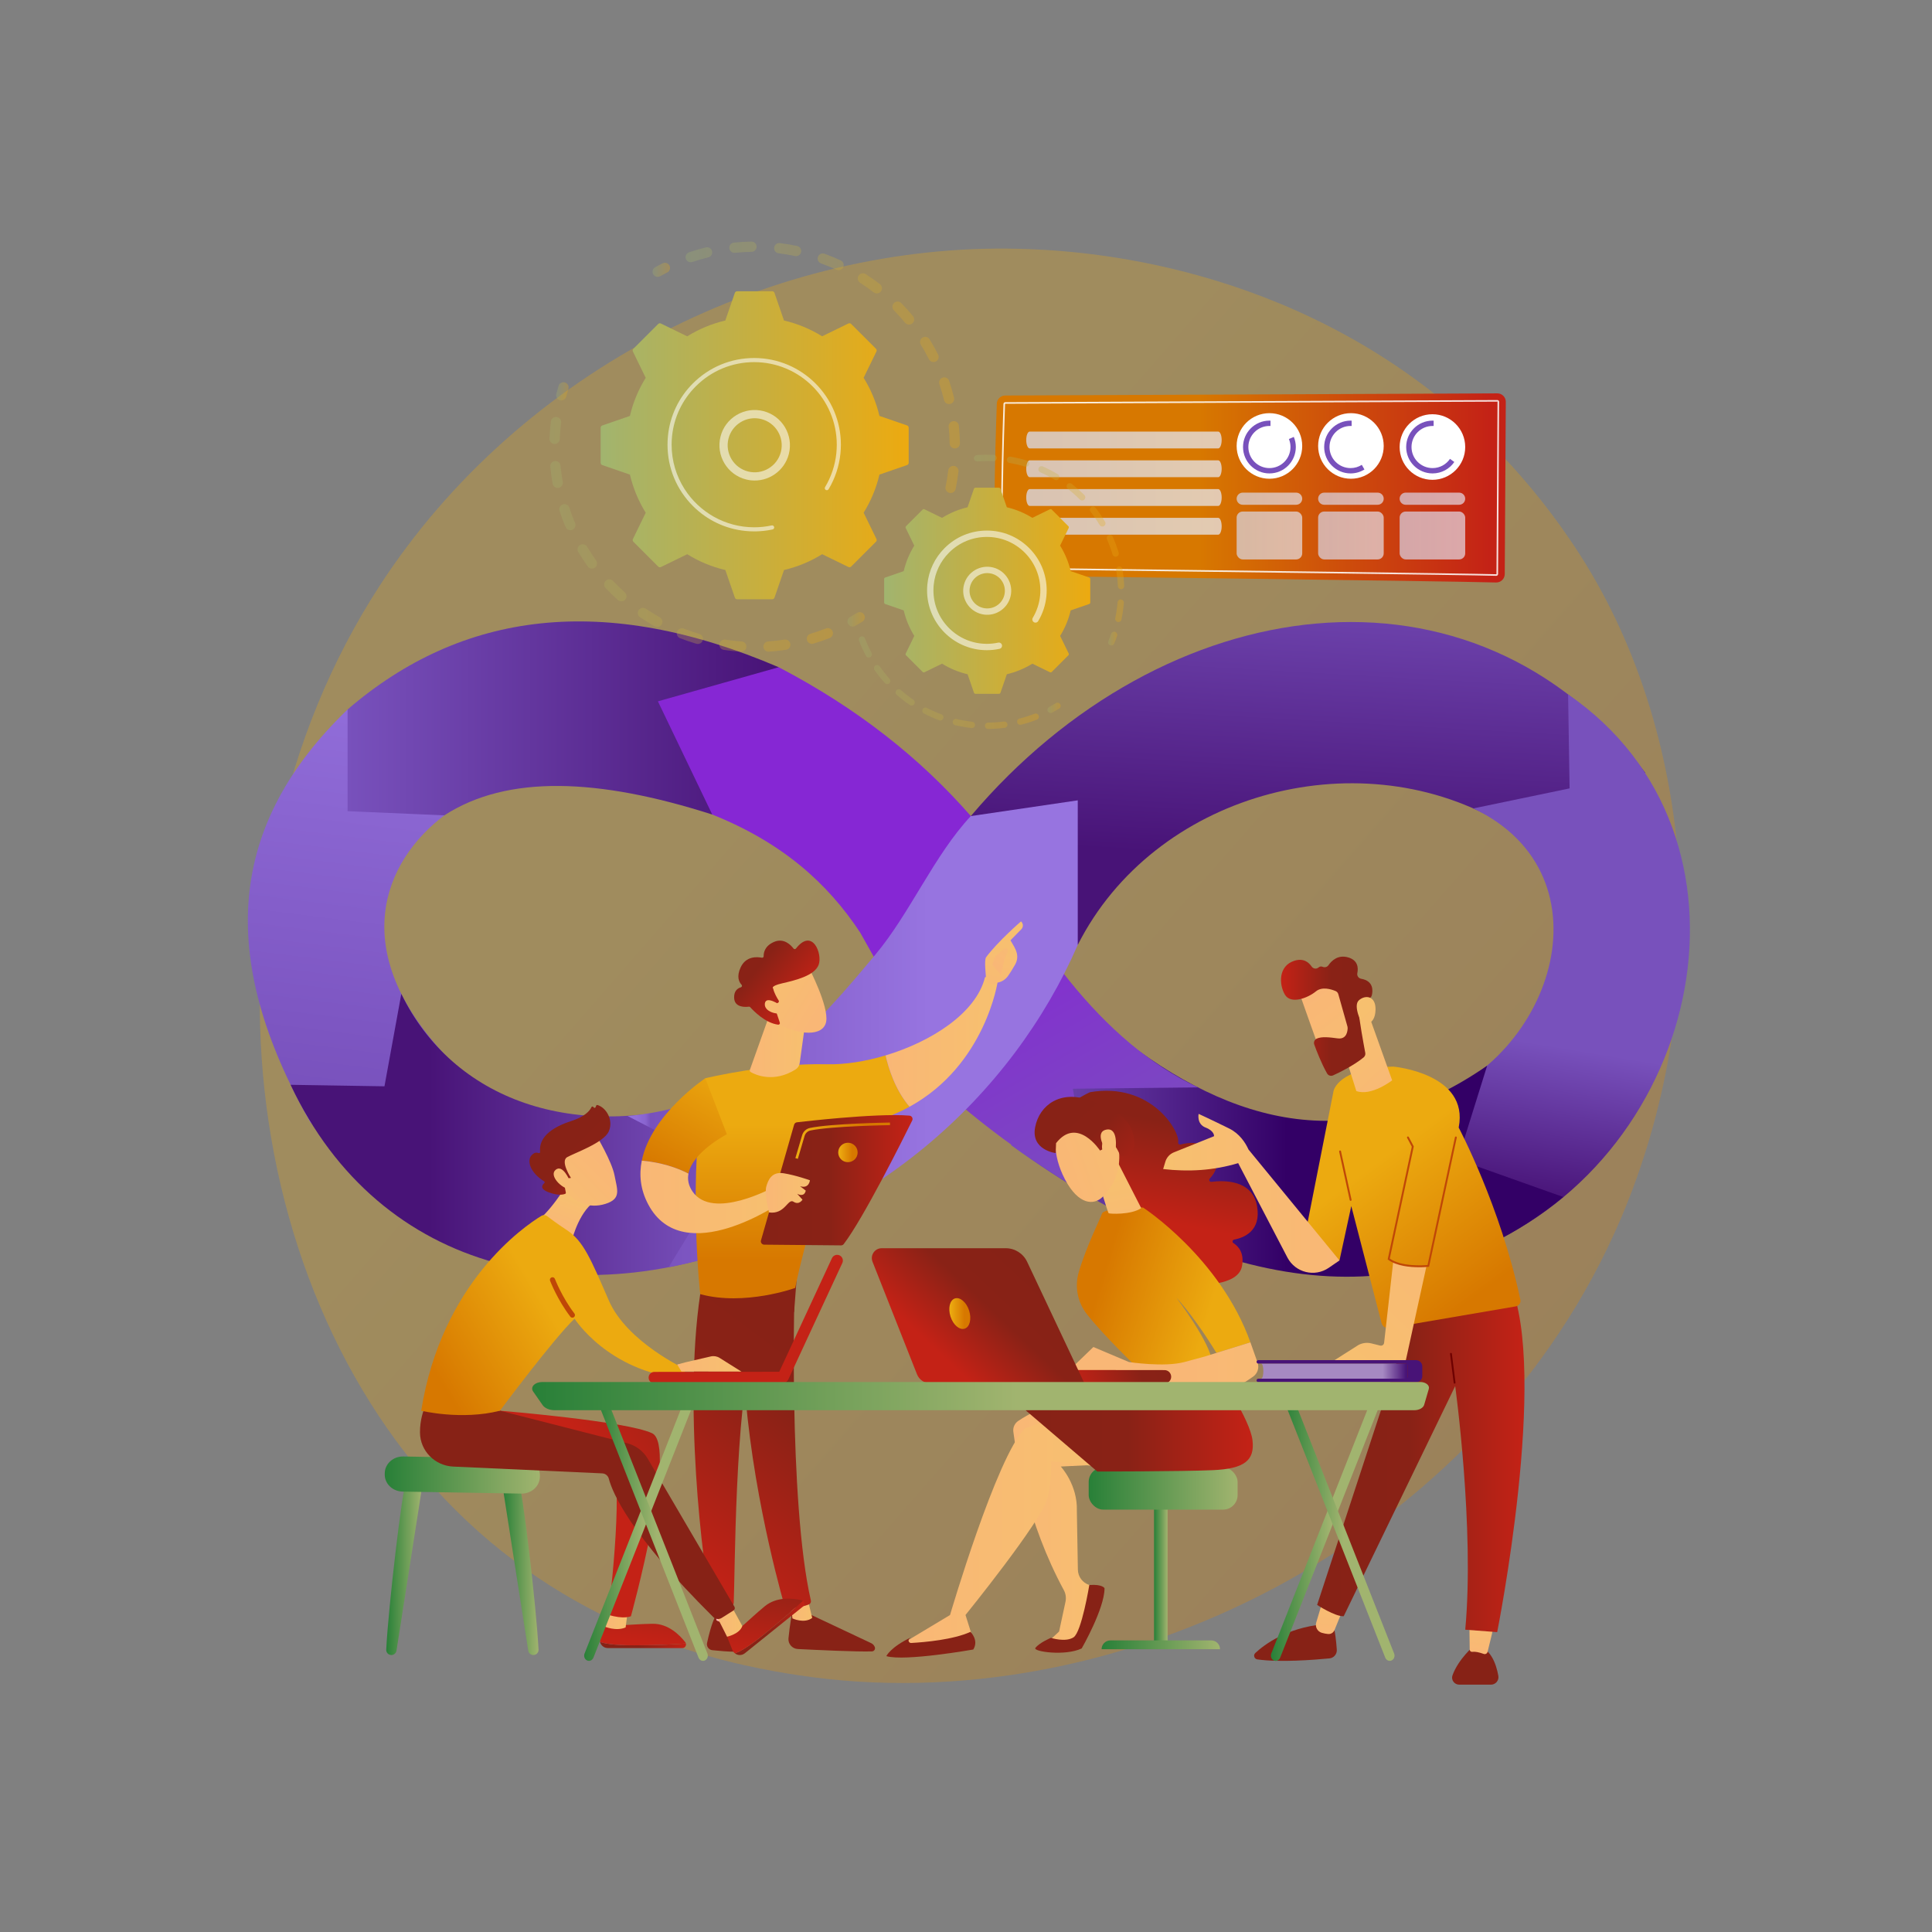 <?xml version="1.0" encoding="UTF-8"?><svg id="Farbhilfe" xmlns="http://www.w3.org/2000/svg" xmlns:xlink="http://www.w3.org/1999/xlink" viewBox="0 0 2601.89 2601.89"><rect x="0" y="0" width="2601.89" height="2601.89" fill="#808080" stroke="none"/><defs><style>.cls-1{fill:#7851bc;}.cls-1,.cls-2,.cls-3,.cls-4,.cls-5,.cls-6,.cls-7,.cls-8,.cls-9,.cls-10,.cls-11,.cls-12,.cls-13,.cls-14,.cls-15,.cls-16,.cls-17,.cls-18,.cls-19,.cls-20,.cls-21,.cls-22,.cls-23,.cls-24,.cls-25,.cls-26,.cls-27,.cls-28,.cls-29,.cls-30,.cls-31,.cls-32,.cls-33,.cls-34,.cls-35,.cls-36,.cls-37,.cls-38,.cls-39,.cls-40,.cls-41,.cls-42,.cls-43,.cls-44,.cls-45,.cls-46,.cls-47,.cls-48,.cls-49,.cls-50,.cls-51,.cls-52,.cls-53,.cls-54,.cls-55,.cls-56,.cls-57,.cls-58,.cls-59,.cls-60,.cls-61,.cls-62,.cls-63,.cls-64,.cls-65,.cls-66,.cls-67,.cls-68,.cls-69,.cls-70,.cls-71,.cls-72,.cls-73,.cls-74,.cls-75,.cls-76,.cls-77,.cls-78,.cls-79,.cls-80,.cls-81,.cls-82,.cls-83,.cls-84,.cls-85,.cls-86,.cls-87,.cls-88,.cls-89,.cls-90,.cls-91,.cls-92,.cls-93,.cls-94,.cls-95,.cls-96,.cls-97,.cls-98,.cls-99,.cls-100,.cls-101,.cls-102,.cls-103,.cls-104,.cls-105,.cls-106,.cls-107,.cls-108,.cls-109,.cls-110,.cls-111,.cls-112,.cls-113{stroke-width:0px;}.cls-2{fill:url(#Unbenannter_Verlauf_30-9);}.cls-3{fill:url(#Unbenannter_Verlauf_30-7);}.cls-4{fill:url(#Unbenannter_Verlauf_30-6);}.cls-5{fill:url(#Unbenannter_Verlauf_30-8);}.cls-6{fill:url(#Unbenannter_Verlauf_30-3);}.cls-7{fill:url(#Unbenannter_Verlauf_30-2);}.cls-8{fill:url(#Unbenannter_Verlauf_30-4);}.cls-9{fill:url(#Unbenannter_Verlauf_30-5);}.cls-10{fill:url(#Unbenannter_Verlauf_35-3);}.cls-11{fill:url(#Unbenannter_Verlauf_35-6);}.cls-12{fill:url(#Unbenannter_Verlauf_35-4);}.cls-13{fill:url(#Unbenannter_Verlauf_35-2);}.cls-14{fill:url(#Unbenannter_Verlauf_35-5);}.cls-15{fill:url(#Unbenannter_Verlauf_35-9);}.cls-16{fill:url(#Unbenannter_Verlauf_35-7);}.cls-17{fill:url(#Unbenannter_Verlauf_35-8);}.cls-18{fill:url(#Unbenannter_Verlauf_426-2);}.cls-19{fill:url(#Unbenannter_Verlauf_131-8);}.cls-20{fill:url(#Unbenannter_Verlauf_131-4);}.cls-21{fill:url(#Unbenannter_Verlauf_131-3);}.cls-22{fill:url(#Unbenannter_Verlauf_131-9);}.cls-23{fill:url(#Unbenannter_Verlauf_131-7);}.cls-24{fill:url(#Unbenannter_Verlauf_131-2);}.cls-25{fill:url(#Unbenannter_Verlauf_131-6);}.cls-26{fill:url(#Unbenannter_Verlauf_131-5);}.cls-27{fill:url(#Unbenannter_Verlauf_354-4);}.cls-28{fill:url(#Unbenannter_Verlauf_354-5);}.cls-29{fill:url(#Unbenannter_Verlauf_354-2);}.cls-30{fill:url(#Unbenannter_Verlauf_354-6);}.cls-31{fill:url(#Unbenannter_Verlauf_354-3);}.cls-32{fill:url(#Unbenannter_Verlauf_376-5);}.cls-33{fill:url(#Unbenannter_Verlauf_376-2);}.cls-34{fill:url(#Unbenannter_Verlauf_376-4);}.cls-35{fill:url(#Unbenannter_Verlauf_376-3);}.cls-36{fill:url(#Unbenannter_Verlauf_35-11);}.cls-37{fill:url(#Unbenannter_Verlauf_35-10);}.cls-38{fill:url(#Unbenannter_Verlauf_326-3);}.cls-39{fill:url(#Unbenannter_Verlauf_326-2);}.cls-40{fill:url(#Unbenannter_Verlauf_300-4);}.cls-41{fill:url(#Unbenannter_Verlauf_300-5);}.cls-42{fill:url(#Unbenannter_Verlauf_300-2);}.cls-43{fill:url(#Unbenannter_Verlauf_300-3);}.cls-44{fill:url(#Unbenannter_Verlauf_30-20);}.cls-45{fill:url(#Unbenannter_Verlauf_30-21);}.cls-46{fill:url(#Unbenannter_Verlauf_30-26);}.cls-47{fill:url(#Unbenannter_Verlauf_30-24);}.cls-48{fill:url(#Unbenannter_Verlauf_30-22);}.cls-49{fill:url(#Unbenannter_Verlauf_30-23);}.cls-50{fill:url(#Unbenannter_Verlauf_30-25);}.cls-51{fill:url(#Unbenannter_Verlauf_30-13);}.cls-52{fill:url(#Unbenannter_Verlauf_30-12);}.cls-53{fill:url(#Unbenannter_Verlauf_30-14);}.cls-54{fill:url(#Unbenannter_Verlauf_30-15);}.cls-55{fill:url(#Unbenannter_Verlauf_30-19);}.cls-56{fill:url(#Unbenannter_Verlauf_30-18);}.cls-57{fill:url(#Unbenannter_Verlauf_30-17);}.cls-58{fill:url(#Unbenannter_Verlauf_30-10);}.cls-59{fill:url(#Unbenannter_Verlauf_30-11);}.cls-60{fill:url(#Unbenannter_Verlauf_30-16);}.cls-61{fill:url(#linear-gradient);}.cls-61,.cls-109,.cls-110,.cls-111{opacity:.7;}.cls-62{fill:url(#Unbenannter_Verlauf_298);}.cls-63{fill:url(#Unbenannter_Verlauf_520);}.cls-64{fill:url(#Unbenannter_Verlauf_524);}.cls-65{fill:url(#Unbenannter_Verlauf_516);}.cls-66{fill:url(#Unbenannter_Verlauf_375);}.cls-67{fill:url(#Unbenannter_Verlauf_376);}.cls-68{fill:url(#Unbenannter_Verlauf_326);}.cls-69{fill:url(#Unbenannter_Verlauf_300);}.cls-70{fill:url(#Unbenannter_Verlauf_317);}.cls-71{fill:url(#Unbenannter_Verlauf_354);}.cls-72{fill:url(#Unbenannter_Verlauf_131);}.cls-73{fill:url(#Unbenannter_Verlauf_472);}.cls-74{fill:url(#Unbenannter_Verlauf_464);}.cls-75{fill:url(#Unbenannter_Verlauf_469);}.cls-76{fill:url(#Unbenannter_Verlauf_426);}.cls-77{fill:url(#linear-gradient-11);}.cls-78{fill:url(#linear-gradient-10);}.cls-79{fill:url(#Unbenannter_Verlauf_131-24);}.cls-80{fill:url(#Unbenannter_Verlauf_131-17);}.cls-81{fill:url(#Unbenannter_Verlauf_131-19);}.cls-82{fill:url(#Unbenannter_Verlauf_131-15);}.cls-83{fill:url(#Unbenannter_Verlauf_131-18);}.cls-84{fill:url(#Unbenannter_Verlauf_131-16);}.cls-85{fill:url(#Unbenannter_Verlauf_131-23);}.cls-86{fill:url(#Unbenannter_Verlauf_131-22);}.cls-87{fill:url(#Unbenannter_Verlauf_131-21);}.cls-88{fill:url(#Unbenannter_Verlauf_131-20);}.cls-89{fill:url(#Unbenannter_Verlauf_131-28);}.cls-90{fill:url(#Unbenannter_Verlauf_131-11);}.cls-91{fill:url(#Unbenannter_Verlauf_131-10);}.cls-92{fill:url(#Unbenannter_Verlauf_131-13);}.cls-93{fill:url(#Unbenannter_Verlauf_131-12);}.cls-94{fill:url(#Unbenannter_Verlauf_131-14);}.cls-95{fill:url(#Unbenannter_Verlauf_131-25);}.cls-96{fill:url(#Unbenannter_Verlauf_131-27);}.cls-97{fill:url(#Unbenannter_Verlauf_131-26);}.cls-98{opacity:.56;}.cls-98,.cls-108,.cls-113{fill:#fff;}.cls-114,.cls-99{opacity:.3;}.cls-115{opacity:.64;}.cls-99{fill:url(#Unbenannter_Verlauf_58);}.cls-100{fill:url(#Unbenannter_Verlauf_35);}.cls-101{fill:url(#Unbenannter_Verlauf_30);}.cls-102{fill:url(#linear-gradient-8);}.cls-103{fill:url(#linear-gradient-9);}.cls-104{fill:url(#linear-gradient-7);}.cls-105{fill:url(#linear-gradient-5);}.cls-106{fill:url(#linear-gradient-6);}.cls-107{fill:#bf4707;}.cls-109{fill:url(#linear-gradient-3);}.cls-110{fill:url(#linear-gradient-4);}.cls-111{fill:url(#linear-gradient-2);}.cls-112{fill:#6e0000;}.cls-113{opacity:.85;}</style><linearGradient id="Unbenannter_Verlauf_58" x1="2427.53" y1="2292.71" x2="990.87" y2="1035.63" gradientUnits="userSpaceOnUse"><stop offset="0" stop-color="#d77800"/><stop offset="1" stop-color="#ecaa10"/></linearGradient><linearGradient id="Unbenannter_Verlauf_516" x1="443.13" y1="1519.77" x2="530.28" y2="822.51" gradientUnits="userSpaceOnUse"><stop offset="0" stop-color="#9471dd"/><stop offset=".02" stop-color="#916dd9"/><stop offset=".04" stop-color="#8863ce"/><stop offset=".05" stop-color="#7952bd"/><stop offset=".05" stop-color="#7851bc"/><stop offset=".2" stop-color="#7d56c2"/><stop offset="1" stop-color="#9774e0"/></linearGradient><linearGradient id="Unbenannter_Verlauf_520" x1="391.37" y1="1527.79" x2="1056.51" y2="1527.79" gradientUnits="userSpaceOnUse"><stop offset=".28" stop-color="#481377"/><stop offset=".85" stop-color="#7851bc"/></linearGradient><linearGradient id="Unbenannter_Verlauf_426" x1="1781.56" y1="717.55" x2="1756.43" y2="1163.54" gradientUnits="userSpaceOnUse"><stop offset="0" stop-color="#7851bc"/><stop offset=".99" stop-color="#481377"/></linearGradient><linearGradient id="Unbenannter_Verlauf_464" x1="2158.81" y1="978.66" x2="2052.7" y2="1619.08" gradientUnits="userSpaceOnUse"><stop offset=".67" stop-color="#7851bc"/><stop offset=".99" stop-color="#481377"/></linearGradient><linearGradient id="Unbenannter_Verlauf_469" x1="1361.46" y1="1555.82" x2="2105.27" y2="1555.82" gradientUnits="userSpaceOnUse"><stop offset="0" stop-color="#7851bc"/><stop offset=".5" stop-color="#306"/></linearGradient><linearGradient id="Unbenannter_Verlauf_426-2" x1="468.11" y1="967.47" x2="1048.71" y2="967.47" xlink:href="#Unbenannter_Verlauf_426"/><linearGradient id="Unbenannter_Verlauf_472" x1="1068.44" y1="898.38" x2="1703.71" y2="2013.24" gradientUnits="userSpaceOnUse"><stop offset=".33" stop-color="#8627d4"/><stop offset=".67" stop-color="#7851bc"/></linearGradient><linearGradient id="Unbenannter_Verlauf_524" x1="845.35" y1="1392.22" x2="1451.44" y2="1392.22" gradientUnits="userSpaceOnUse"><stop offset="0" stop-color="#9471dd"/><stop offset=".02" stop-color="#916dd9"/><stop offset=".04" stop-color="#8863ce"/><stop offset=".05" stop-color="#7952bd"/><stop offset=".05" stop-color="#7851bc"/><stop offset=".15" stop-color="#7d56c2"/><stop offset=".67" stop-color="#9774e0"/></linearGradient><linearGradient id="Unbenannter_Verlauf_298" x1="1339.25" y1="657.12" x2="2027.9" y2="657.12" gradientUnits="userSpaceOnUse"><stop offset=".4" stop-color="#d77800"/><stop offset=".97" stop-color="#c42216"/></linearGradient><linearGradient id="linear-gradient" x1="1382.05" y1="592.57" x2="1645.26" y2="592.57" gradientUnits="userSpaceOnUse"><stop offset="0" stop-color="#dae3fe"/><stop offset="1" stop-color="#e9effd"/></linearGradient><linearGradient id="linear-gradient-2" y1="631.3" y2="631.3" xlink:href="#linear-gradient"/><linearGradient id="linear-gradient-3" y1="670.02" y2="670.02" xlink:href="#linear-gradient"/><linearGradient id="linear-gradient-4" y1="708.74" y2="708.74" xlink:href="#linear-gradient"/><linearGradient id="linear-gradient-5" x1="1665.42" y1="671.62" x2="1753.74" y2="671.62" xlink:href="#linear-gradient"/><linearGradient id="linear-gradient-6" x1="1775.17" y1="671.62" x2="1863.49" y2="671.62" xlink:href="#linear-gradient"/><linearGradient id="linear-gradient-7" x1="1884.93" y1="671.62" x2="1973.25" y2="671.62" xlink:href="#linear-gradient"/><linearGradient id="linear-gradient-8" x1="1665.42" y1="721.15" x2="1753.74" y2="721.15" xlink:href="#linear-gradient"/><linearGradient id="linear-gradient-9" x1="1775.17" y1="721.15" x2="1863.49" y2="721.15" xlink:href="#linear-gradient"/><linearGradient id="linear-gradient-10" x1="1884.93" y1="721.15" x2="1973.25" y2="721.15" xlink:href="#linear-gradient"/><linearGradient id="Unbenannter_Verlauf_30" x1="6158.32" y1="2180.48" x2="5827.44" y2="2540.39" gradientTransform="translate(-4965.41 -97.04) rotate(.54)" gradientUnits="userSpaceOnUse"><stop offset="0" stop-color="#872216"/><stop offset=".45" stop-color="#892216"/><stop offset="1" stop-color="#c42216"/></linearGradient><linearGradient id="Unbenannter_Verlauf_131" x1="6050.92" y1="2207.21" x2="6080.31" y2="2207.21" gradientTransform="translate(-4965.41 -97.04) rotate(.54)" gradientUnits="userSpaceOnUse"><stop offset="0" stop-color="#f9b776"/><stop offset="1" stop-color="#f7c06f"/></linearGradient><linearGradient id="Unbenannter_Verlauf_30-2" x1="6184.4" y1="1773.43" x2="5902.82" y2="2155.07" xlink:href="#Unbenannter_Verlauf_30"/><linearGradient id="Unbenannter_Verlauf_30-3" x1="6084.09" y1="2112.23" x2="5753.19" y2="2472.15" xlink:href="#Unbenannter_Verlauf_30"/><linearGradient id="linear-gradient-11" x1="5944.99" y1="2205.7" x2="5970.37" y2="2205.7" gradientTransform="translate(-4965.41 -97.04) rotate(.54)" gradientUnits="userSpaceOnUse"><stop offset="0" stop-color="#febbba"/><stop offset="1" stop-color="#ff928e"/></linearGradient><linearGradient id="Unbenannter_Verlauf_30-4" x1="6134.21" y1="1736.41" x2="5852.64" y2="2118.04" xlink:href="#Unbenannter_Verlauf_30"/><linearGradient id="Unbenannter_Verlauf_300" x1="1080.87" y1="1410.93" x2="1080.87" y2="1808.83" gradientUnits="userSpaceOnUse"><stop offset=".26" stop-color="#ecaa10"/><stop offset=".72" stop-color="#d77800"/></linearGradient><linearGradient id="Unbenannter_Verlauf_131-2" x1="6171.9" y1="1440.41" x2="6322.06" y2="1440.41" xlink:href="#Unbenannter_Verlauf_131"/><linearGradient id="Unbenannter_Verlauf_131-3" x1="1336.78" y1="1372.5" x2="1353.97" y2="1258.43" gradientTransform="matrix(1,0,0,1,0,0)" xlink:href="#Unbenannter_Verlauf_131"/><linearGradient id="Unbenannter_Verlauf_131-4" x1="6321.34" y1="1338.9" x2="6363.39" y2="1274.25" xlink:href="#Unbenannter_Verlauf_131"/><linearGradient id="Unbenannter_Verlauf_300-2" x1="1022.85" y1="1361.38" x2="848.53" y2="1668.33" xlink:href="#Unbenannter_Verlauf_300"/><linearGradient id="Unbenannter_Verlauf_131-5" x1="5843.32" y1="1653.09" x2="6033.34" y2="1653.09" xlink:href="#Unbenannter_Verlauf_131"/><linearGradient id="Unbenannter_Verlauf_131-6" x1="5989.24" y1="1449.95" x2="6064.37" y2="1449.95" xlink:href="#Unbenannter_Verlauf_131"/><linearGradient id="Unbenannter_Verlauf_131-7" x1="740.91" y1="157.92" x2="712.83" y2="65.32" gradientTransform="translate(442.09 1732.2) rotate(-41.21)" xlink:href="#Unbenannter_Verlauf_131"/><linearGradient id="Unbenannter_Verlauf_30-5" x1="715.58" y1="-3.42" x2="739.06" y2="130.53" gradientTransform="translate(442.09 1732.2) rotate(-41.21)" xlink:href="#Unbenannter_Verlauf_30"/><linearGradient id="Unbenannter_Verlauf_131-8" x1="712.21" y1="157.49" x2="686.94" y2="74.17" gradientTransform="translate(442.09 1732.2) rotate(-41.21)" xlink:href="#Unbenannter_Verlauf_131"/><linearGradient id="Unbenannter_Verlauf_30-6" x1="1024.68" y1="1589.49" x2="1228.98" y2="1589.49" gradientTransform="matrix(1,0,0,1,0,0)" xlink:href="#Unbenannter_Verlauf_30"/><linearGradient id="Unbenannter_Verlauf_131-9" x1="5737" y1="1606.41" x2="5796.41" y2="1606.41" gradientTransform="translate(-4705.66)" xlink:href="#Unbenannter_Verlauf_131"/><linearGradient id="Unbenannter_Verlauf_326" x1="1128.84" y1="1552.05" x2="1155.02" y2="1552.05" gradientUnits="userSpaceOnUse"><stop offset=".06" stop-color="#ecaa10"/><stop offset=".72" stop-color="#d77800"/></linearGradient><linearGradient id="Unbenannter_Verlauf_326-2" x1="1071.16" y1="1536.23" x2="1198.64" y2="1536.23" xlink:href="#Unbenannter_Verlauf_326"/><linearGradient id="Unbenannter_Verlauf_354" x1="520.14" y1="2112.69" x2="568.56" y2="2112.69" gradientUnits="userSpaceOnUse"><stop offset="0" stop-color="#288038"/><stop offset="1" stop-color="#a1b46f"/></linearGradient><linearGradient id="Unbenannter_Verlauf_354-2" x1="676.84" x2="725.26" xlink:href="#Unbenannter_Verlauf_354"/><linearGradient id="Unbenannter_Verlauf_354-3" x1="518.16" y1="1986.48" x2="727.12" y2="1986.48" xlink:href="#Unbenannter_Verlauf_354"/><linearGradient id="Unbenannter_Verlauf_30-7" x1="808.06" y1="2215.33" x2="923.88" y2="2215.33" gradientTransform="matrix(1,0,0,1,0,0)" xlink:href="#Unbenannter_Verlauf_30"/><linearGradient id="Unbenannter_Verlauf_30-8" x1="897.3" y1="1992.63" x2="865.65" y2="2211.26" gradientTransform="matrix(1,0,0,1,0,0)" xlink:href="#Unbenannter_Verlauf_30"/><linearGradient id="Unbenannter_Verlauf_131-10" x1="813.85" y1="2180.43" x2="845.19" y2="2180.43" gradientTransform="matrix(1,0,0,1,0,0)" xlink:href="#Unbenannter_Verlauf_131"/><linearGradient id="Unbenannter_Verlauf_30-9" x1="989.72" y1="2192.38" x2="1083.23" y2="2192.38" gradientTransform="matrix(1,0,0,1,0,0)" xlink:href="#Unbenannter_Verlauf_30"/><linearGradient id="Unbenannter_Verlauf_30-10" x1="1054.04" y1="2015.31" x2="1022.39" y2="2233.95" gradientTransform="matrix(1,0,0,1,0,0)" xlink:href="#Unbenannter_Verlauf_30"/><linearGradient id="Unbenannter_Verlauf_30-11" x1="1170.95" y1="1735.26" x2="819.39" y2="1995.41" gradientTransform="matrix(1,0,0,1,0,0)" xlink:href="#Unbenannter_Verlauf_30"/><linearGradient id="Unbenannter_Verlauf_131-11" x1="962.28" y1="2183.06" x2="999.69" y2="2183.06" gradientTransform="matrix(1,0,0,1,0,0)" xlink:href="#Unbenannter_Verlauf_131"/><linearGradient id="Unbenannter_Verlauf_30-12" x1="822.41" y1="2003.99" x2="1267.74" y2="1696.94" gradientTransform="matrix(1,0,0,1,0,0)" xlink:href="#Unbenannter_Verlauf_30"/><linearGradient id="Unbenannter_Verlauf_131-12" x1="754.47" y1="1655.87" x2="772.91" y2="1609.36" gradientTransform="matrix(1,0,0,1,0,0)" xlink:href="#Unbenannter_Verlauf_131"/><linearGradient id="Unbenannter_Verlauf_300-3" x1="838.85" y1="1737.74" x2="512.96" y2="1934.79" xlink:href="#Unbenannter_Verlauf_300"/><linearGradient id="Unbenannter_Verlauf_131-13" x1="912.04" y1="1836.76" x2="998.46" y2="1836.76" gradientTransform="matrix(1,0,0,1,0,0)" xlink:href="#Unbenannter_Verlauf_131"/><linearGradient id="Unbenannter_Verlauf_131-14" x1="2919.77" y1="1548.15" x2="2827.17" y2="1619.01" gradientTransform="translate(-2286.07 407.77) rotate(-7.5)" xlink:href="#Unbenannter_Verlauf_131"/><linearGradient id="Unbenannter_Verlauf_30-13" x1="2854.71" y1="1492.21" x2="2938.57" y2="1600.18" gradientTransform="translate(-2286.07 407.77) rotate(-7.5)" xlink:href="#Unbenannter_Verlauf_30"/><linearGradient id="Unbenannter_Verlauf_131-15" x1="2908.29" y1="1533.13" x2="2815.68" y2="1603.99" gradientTransform="translate(-2286.07 407.77) rotate(-7.5)" xlink:href="#Unbenannter_Verlauf_131"/><linearGradient id="Unbenannter_Verlauf_30-14" x1="16004.4" y1="-11663.25" x2="15773.28" y2="-11439.81" gradientTransform="translate(3808.39 -674.95) rotate(-177.17) scale(1.39 -1.39)" xlink:href="#Unbenannter_Verlauf_30"/><linearGradient id="Unbenannter_Verlauf_30-15" x1="9778.77" y1="-7659.7" x2="9547.66" y2="-7436.27" gradientTransform="translate(11125.26 353.04) rotate(-62.23) scale(1.39 -1.39)" xlink:href="#Unbenannter_Verlauf_30"/><linearGradient id="Unbenannter_Verlauf_354-4" x1="1554.2" y1="2118.79" x2="1572.41" y2="2118.79" xlink:href="#Unbenannter_Verlauf_354"/><linearGradient id="Unbenannter_Verlauf_354-5" x1="1483.55" y1="2215.12" x2="1643.05" y2="2215.12" xlink:href="#Unbenannter_Verlauf_354"/><linearGradient id="Unbenannter_Verlauf_354-6" x1="1466.18" y1="2004.63" x2="1666.72" y2="2004.63" xlink:href="#Unbenannter_Verlauf_354"/><linearGradient id="Unbenannter_Verlauf_131-16" x1="1364.57" y1="2050.57" x2="1494.05" y2="2050.57" gradientTransform="matrix(1,0,0,1,0,0)" xlink:href="#Unbenannter_Verlauf_131"/><linearGradient id="Unbenannter_Verlauf_30-16" x1="1443.79" y1="2134.94" x2="1424.75" y2="2426.96" gradientTransform="matrix(1,0,0,1,0,0)" xlink:href="#Unbenannter_Verlauf_30"/><linearGradient id="Unbenannter_Verlauf_131-17" x1="1212.53" y1="2059.42" x2="1485.77" y2="2059.42" gradientTransform="matrix(1,0,0,1,0,0)" xlink:href="#Unbenannter_Verlauf_131"/><linearGradient id="Unbenannter_Verlauf_30-17" x1="1381.13" y1="1916.88" x2="1687.23" y2="1916.88" gradientTransform="matrix(1,0,0,1,0,0)" xlink:href="#Unbenannter_Verlauf_30"/><linearGradient id="Unbenannter_Verlauf_30-18" x1="1260.01" y1="2122.96" x2="1240.97" y2="2414.98" gradientTransform="matrix(1,0,0,1,0,0)" xlink:href="#Unbenannter_Verlauf_30"/><linearGradient id="Unbenannter_Verlauf_30-19" x1="1596.74" y1="1405.62" x2="1551.67" y2="1642.41" gradientTransform="matrix(1,0,0,1,0,0)" xlink:href="#Unbenannter_Verlauf_30"/><linearGradient id="Unbenannter_Verlauf_300-4" x1="1713.09" y1="1787.68" x2="1394.78" y2="1692.94" xlink:href="#Unbenannter_Verlauf_300"/><linearGradient id="Unbenannter_Verlauf_131-18" x1="1522.15" y1="1701.87" x2="1503.71" y2="1583.52" gradientTransform="matrix(1,0,0,1,0,0)" xlink:href="#Unbenannter_Verlauf_131"/><linearGradient id="Unbenannter_Verlauf_131-19" x1="1801.51" y1="2671.99" x2="1922.23" y2="2753.99" gradientTransform="translate(-1795.64 1397.44) rotate(-52.83)" xlink:href="#Unbenannter_Verlauf_131"/><linearGradient id="Unbenannter_Verlauf_30-20" x1="1882.04" y1="2573.91" x2="1836.96" y2="2810.7" gradientTransform="translate(-1795.64 1397.44) rotate(-52.83)" xlink:href="#Unbenannter_Verlauf_30"/><linearGradient id="Unbenannter_Verlauf_131-20" x1="1808.74" y1="2661.34" x2="1929.47" y2="2743.34" gradientTransform="translate(-1795.64 1397.44) rotate(-52.83)" xlink:href="#Unbenannter_Verlauf_131"/><linearGradient id="Unbenannter_Verlauf_131-21" x1="1597.89" y1="1836.25" x2="1854.56" y2="1836.25" gradientTransform="matrix(1,0,0,1,0,0)" xlink:href="#Unbenannter_Verlauf_131"/><linearGradient id="Unbenannter_Verlauf_30-21" x1="1598.89" y1="1770.35" x2="1437.31" y2="1814.63" gradientTransform="translate(-81.66 120.58) rotate(-2.83)" xlink:href="#Unbenannter_Verlauf_30"/><linearGradient id="Unbenannter_Verlauf_30-22" x1="1384.08" y1="1705.44" x2="1269.43" y2="1826.61" gradientTransform="matrix(1,0,0,1,0,0)" xlink:href="#Unbenannter_Verlauf_30"/><linearGradient id="Unbenannter_Verlauf_326-3" x1="1278.46" y1="1769" x2="1306.74" y2="1769" xlink:href="#Unbenannter_Verlauf_326"/><linearGradient id="Unbenannter_Verlauf_30-23" x1="-1396.08" y1="2407.86" x2="-1394.39" y2="2587.31" gradientTransform="translate(346.85) rotate(-180) scale(1 -1)" xlink:href="#Unbenannter_Verlauf_30"/><linearGradient id="Unbenannter_Verlauf_131-22" x1="-1439.34" y1="2207.47" x2="-1448.65" y2="2134.67" gradientTransform="translate(346.85) rotate(-180) scale(1 -1)" xlink:href="#Unbenannter_Verlauf_131"/><linearGradient id="Unbenannter_Verlauf_30-24" x1="-1638.53" y1="2410.15" x2="-1636.83" y2="2589.59" gradientTransform="translate(346.85) rotate(-180) scale(1 -1)" xlink:href="#Unbenannter_Verlauf_30"/><linearGradient id="Unbenannter_Verlauf_131-23" x1="-1642.84" y1="2232.41" x2="-1651.91" y2="2161.48" gradientTransform="translate(346.85) rotate(-180) scale(1 -1)" xlink:href="#Unbenannter_Verlauf_131"/><linearGradient id="Unbenannter_Verlauf_30-25" x1="1773.82" y1="1962.87" x2="2053.09" y2="1962.87" gradientTransform="matrix(1,0,0,1,0,0)" xlink:href="#Unbenannter_Verlauf_30"/><linearGradient id="Unbenannter_Verlauf_300-5" x1="1771.78" y1="1466.98" x2="2063.57" y2="1861.08" xlink:href="#Unbenannter_Verlauf_300"/><linearGradient id="Unbenannter_Verlauf_131-24" x1="2005.28" y1="1637.63" x2="1797.86" y2="1859.11" gradientTransform="matrix(1,0,0,1,0,0)" xlink:href="#Unbenannter_Verlauf_131"/><linearGradient id="Unbenannter_Verlauf_131-25" x1="-1457.08" y1="1607.11" x2="-1219.6" y2="1607.11" gradientTransform="translate(346.85) rotate(-180) scale(1 -1)" xlink:href="#Unbenannter_Verlauf_131"/><linearGradient id="Unbenannter_Verlauf_131-26" x1="-1542.57" y1="1473.92" x2="-1459.93" y2="1389.12" gradientTransform="translate(346.85) rotate(-180) scale(1 -1)" xlink:href="#Unbenannter_Verlauf_131"/><linearGradient id="Unbenannter_Verlauf_131-27" x1="-1422.71" y1="1335.7" x2="-1525.75" y2="1472.01" gradientTransform="translate(346.85) rotate(-180) scale(1 -1)" xlink:href="#Unbenannter_Verlauf_131"/><linearGradient id="Unbenannter_Verlauf_30-26" x1="-1501.41" y1="1368.58" x2="-1378.32" y2="1368.58" gradientTransform="translate(346.85) rotate(-180) scale(1 -1)" xlink:href="#Unbenannter_Verlauf_30"/><linearGradient id="Unbenannter_Verlauf_131-28" x1="-1573.63" y1="1443.65" x2="-1490.98" y2="1358.86" gradientTransform="translate(346.85) rotate(-180) scale(1 -1)" xlink:href="#Unbenannter_Verlauf_131"/><linearGradient id="Unbenannter_Verlauf_376" x1="786.72" y1="2056.8" x2="935.98" y2="2056.8" gradientUnits="userSpaceOnUse"><stop offset="0" stop-color="#288038"/><stop offset=".54" stop-color="#a1b46f"/></linearGradient><linearGradient id="Unbenannter_Verlauf_376-2" x1="803.95" y1="2056.8" x2="953.22" y2="2056.8" xlink:href="#Unbenannter_Verlauf_376"/><linearGradient id="Unbenannter_Verlauf_376-3" x1="1711.54" x2="1860.81" xlink:href="#Unbenannter_Verlauf_376"/><linearGradient id="Unbenannter_Verlauf_376-4" x1="1728.78" y1="2056.8" x2="1878.05" y2="2056.8" xlink:href="#Unbenannter_Verlauf_376"/><linearGradient id="Unbenannter_Verlauf_375" x1="1698.26" y1="1846.51" x2="1895.63" y2="1846.51" gradientUnits="userSpaceOnUse"><stop offset=".83" stop-color="#a689c2"/><stop offset=".99" stop-color="#481377"/></linearGradient><linearGradient id="Unbenannter_Verlauf_317" x1="3234.13" y1="-9561.86" x2="3061.81" y2="-9142.71" gradientTransform="translate(346.85) rotate(-180) scale(1 -1)" gradientUnits="userSpaceOnUse"><stop offset=".39" stop-color="#7851bc"/><stop offset=".86" stop-color="#481377"/></linearGradient><linearGradient id="Unbenannter_Verlauf_376-5" x1="716.69" y1="1880.19" x2="1924.45" y2="1880.19" xlink:href="#Unbenannter_Verlauf_376"/><linearGradient id="Unbenannter_Verlauf_35" x1="923.21" y1="494.66" x2="1292.79" y2="494.66" gradientUnits="userSpaceOnUse"><stop offset="0" stop-color="#a1b46f"/><stop offset="1" stop-color="#ecaa10"/></linearGradient><linearGradient id="Unbenannter_Verlauf_35-2" x1="878.75" y1="363.36" x2="902.38" y2="363.36" xlink:href="#Unbenannter_Verlauf_35"/><linearGradient id="Unbenannter_Verlauf_35-3" x1="748.87" y1="526.99" x2="765.78" y2="526.99" xlink:href="#Unbenannter_Verlauf_35"/><linearGradient id="Unbenannter_Verlauf_35-4" x1="740.04" y1="719.59" x2="1121.76" y2="719.59" xlink:href="#Unbenannter_Verlauf_35"/><linearGradient id="Unbenannter_Verlauf_35-5" x1="1141.3" y1="834.14" x2="1164.68" y2="834.14" xlink:href="#Unbenannter_Verlauf_35"/><linearGradient id="Unbenannter_Verlauf_35-6" x1="808.96" y1="599.66" x2="1223.76" y2="599.66" xlink:href="#Unbenannter_Verlauf_35"/><linearGradient id="Unbenannter_Verlauf_35-7" x1="1492.35" y1="859.99" x2="1504.63" y2="859.99" xlink:href="#Unbenannter_Verlauf_35"/><linearGradient id="Unbenannter_Verlauf_35-8" x1="1311.62" y1="725.07" x2="1513.99" y2="725.07" xlink:href="#Unbenannter_Verlauf_35"/><linearGradient id="Unbenannter_Verlauf_35-9" x1="1156.61" y1="919.35" x2="1399.11" y2="919.35" xlink:href="#Unbenannter_Verlauf_35"/><linearGradient id="Unbenannter_Verlauf_35-10" x1="1410.6" y1="953.28" x2="1428.4" y2="953.28" xlink:href="#Unbenannter_Verlauf_35"/><linearGradient id="Unbenannter_Verlauf_35-11" x1="1190.73" y1="795.59" x2="1468.29" y2="795.59" xlink:href="#Unbenannter_Verlauf_35"/></defs><path class="cls-99" d="M2183.37,1639.85c-185.67,437.19-680.27,682.1-1109.18,616.04-69.79-10.75-261.13-42.77-430.53-193.85-326.11-290.83-395.86-866.7-132.79-1272.53,191.47-295.38,534.69-462.81,860.82-454.44,70.25,1.8,339.47,12.92,576.06,208.02,34.75,28.66,111.4,96.75,180.48,204.77,162.21,253.66,176.15,607.07,55.14,891.99Z"/><path class="cls-65" d="M468.11,955.46l130.29,142.61c-81.53,61.5-132.67,182.17,3.8,325.67l-183.47,88.93c-128.59-225.18-110.41-403.11,49.38-557.21Z"/><path class="cls-63" d="M391.37,1460.94l126.4,2.03,22.7-124.49c69.43,142.6,233.49,202.19,421.23,141.36l94.8,176.22c-270.95,123.52-545.22,60.13-665.13-195.13Z"/><path class="cls-76" d="M1451.44,1272.55c102.46-202.54,372.9-277.24,567.38-166.33l197.12-65.25c-230.24-307.13-648.59-248.86-908.49,58.06l143.98,173.52Z"/><path class="cls-74" d="M1906.19,1486.94l83.64,195.38c305.17-127.11,397.52-557.53,121.99-747.16l2.01,126.59-129.67,26.98c190.98,90.59,105.87,347.35-77.96,398.21Z"/><path class="cls-75" d="M1361.46,1542.22c289.12,207.93,542.1,235.04,743.82,69.82l-141.97-50.45,39.52-126.45c-177.03,122.86-341.55,82.89-499.49-42.92l-141.88,150Z"/><path class="cls-18" d="M468.11,955.46v136.97s130.29,5.64,130.29,5.64c84.49-54.8,206.82-50.38,360.82-1.1l89.49-198.4c-234.01-100.21-425.85-76.29-580.6,56.89Z"/><path class="cls-73" d="M959.22,1096.97l-73.19-152.46,162.68-45.94c105.68,55.12,190.79,122.62,258.75,200.46,74.81,164.77,177.5,305.39,305.91,365.41l-168.53,1.78,25.95,147.01c-66.03-39.54-129.76-83.93-185.82-132.32l-126.55-225.01c-44.13-67.02-105.69-121.59-199.19-158.92Z"/><path class="cls-64" d="M1307.46,1099.02c-49.5,52.93-81.91,130.96-128.43,186.42-74.19,88.44-166.72,202.7-333.68,217.57l136.31,70.53-81.15,133.06c272.29-54.11,462.81-231.73,550.94-434.05v-194.71l-143.98,21.19Z"/><path class="cls-62" d="M1353.69,532.66l662.75-2.9c6.34-.06,11.5,5.08,11.46,11.42l-1.41,231.98c-.04,6.38-5.31,11.48-11.69,11.29-58.44-1.74-657.43-9.43-668.88-8.95-11.32.47-5.17-182.73-3.48-231.89.21-6.08,5.17-10.91,11.25-10.96Z"/><path class="cls-113" d="M2015.15,775.49h-.08c-37.35-1.12-395.28-5.58-567.3-7.73-50.3-.63-86-1.07-95.52-1.21h-.89s-.16-.89-.16-.89c-4.07-22.93-4-99.61.2-221.73.04-1.27,1.08-2.28,2.36-2.29l662.76-2.9c.65,0,1.26.25,1.71.7.45.45.7,1.04.69,1.69l-1.41,231.98c0,1.31-1.07,2.37-2.36,2.37ZM1353.18,764.42c10.71.15,45.78.59,94.62,1.19,172.02,2.15,529.97,6.61,567.33,7.73h.06c.07,0,.16-.1.16-.23l1.41-231.98-.24-1.31v1.07s-662.75,2.9-662.75,2.9c-.12,0-.22.09-.22.22-4.14,120.46-4.27,196.58-.38,220.41Z"/><path class="cls-61" d="M1382.05,592.57h0c0,6.27,2.09,11.36,4.67,11.36h253.87c2.58,0,4.67-5.09,4.67-11.36h0c0-6.27-2.09-11.36-4.67-11.36h-253.87c-2.58,0-4.67,5.09-4.67,11.36Z"/><path class="cls-111" d="M1382.05,631.3h0c0,6.27,2.09,11.36,4.67,11.36h253.87c2.58,0,4.67-5.09,4.67-11.36h0c0-6.27-2.09-11.36-4.67-11.36h-253.87c-2.58,0-4.67,5.09-4.67,11.36Z"/><path class="cls-109" d="M1382.05,670.02h0c0,6.27,2.09,11.36,4.67,11.36h253.87c2.58,0,4.67-5.09,4.67-11.36h0c0-6.27-2.09-11.36-4.67-11.36h-253.87c-2.58,0-4.67,5.09-4.67,11.36Z"/><path class="cls-110" d="M1382.05,708.74h0c0,6.27,2.09,11.36,4.67,11.36h253.87c2.58,0,4.67-5.09,4.67-11.36h0c0-6.27-2.09-11.36-4.67-11.36h-253.87c-2.58,0-4.67,5.09-4.67,11.36Z"/><circle class="cls-108" cx="1709.58" cy="600.58" r="44.16"/><circle class="cls-108" cx="1819.33" cy="600.58" r="44.16"/><circle class="cls-108" cx="1929.09" cy="602.02" r="44.16"/><path class="cls-1" d="M1735.82,591.24c1.37,3.32,2.13,6.96,2.13,10.78,0,15.67-12.7,28.37-28.37,28.37s-28.37-12.7-28.37-28.37,12.7-28.37,28.37-28.37c.48,0,.96.01,1.43.04v-7.19c-.47-.02-.95-.03-1.43-.03-19.63,0-35.55,15.92-35.55,35.55s15.92,35.55,35.55,35.55,35.55-15.92,35.55-35.55c0-4.83-.97-9.44-2.71-13.64l-6.6,2.87Z"/><path class="cls-1" d="M1833.97,626.02c-4.38,2.76-9.56,4.37-15.11,4.37-15.67,0-28.37-12.7-28.37-28.37s12.7-28.37,28.37-28.37c.48,0,.96.01,1.43.04v-7.19c-.47-.02-.95-.03-1.43-.03-19.63,0-35.55,15.92-35.55,35.55s15.92,35.55,35.55,35.55c6.85,0,13.25-1.94,18.68-5.3l-3.56-6.25Z"/><path class="cls-1" d="M1952.76,617.97c-5.11,7.49-13.71,12.42-23.46,12.42-15.67,0-28.37-12.7-28.37-28.37s12.7-28.37,28.37-28.37c.48,0,.96.01,1.43.04v-7.19c-.47-.02-.95-.03-1.43-.03-19.63,0-35.55,15.92-35.55,35.55s15.92,35.55,35.55,35.55c12.15,0,22.87-6.09,29.28-15.39l-5.82-4.22Z"/><g class="cls-115"><path class="cls-105" d="M1745.56,663.44h-71.96c-4.52,0-8.18,3.66-8.18,8.18s3.66,8.18,8.18,8.18h71.96c4.52,0,8.18-3.66,8.18-8.18s-3.66-8.18-8.18-8.18Z"/><path class="cls-106" d="M1855.32,663.44h-71.96c-4.52,0-8.18,3.66-8.18,8.18s3.66,8.18,8.18,8.18h71.96c4.52,0,8.18-3.66,8.18-8.18s-3.66-8.18-8.18-8.18Z"/><path class="cls-104" d="M1893.1,679.8h71.96c4.52,0,8.18-3.66,8.18-8.18s-3.66-8.18-8.18-8.18h-71.96c-4.52,0-8.18,3.66-8.18,8.18s3.66,8.18,8.18,8.18Z"/><rect class="cls-102" x="1665.42" y="688.89" width="88.32" height="64.52" rx="8.18" ry="8.18"/><rect class="cls-103" x="1775.17" y="688.89" width="88.32" height="64.52" rx="8.18" ry="8.18"/><rect class="cls-78" x="1884.93" y="688.89" width="88.32" height="64.52" rx="8.18" ry="8.18"/></g><path class="cls-101" d="M1067.35,2167.76s-3.61,19.37-5.48,38.56c-.73,7.5,5,14.07,12.52,14.46,25.56,1.31,80.25,3.9,99.89,3.21,2.95-.1,4.91-3.11,3.84-5.86h0c-.89-2.31-2.64-4.19-4.88-5.24l-89.96-42.39-15.93-2.73Z"/><path class="cls-72" d="M1064.66,2156.33l2.53,23.23s15.76,7.52,26.65-.67l-6.31-25.92-22.87,3.37Z"/><path class="cls-7" d="M1070.89,1720.09c-1.25,6.05-9.27,302.34,21.14,435.44.5,2.17-.62,4.39-2.69,5.22-4.88,1.94-14.43,4.72-25.85,5-3.54.09-6.68-2.24-7.65-5.65-8.76-30.9-50.68-185.69-54.93-333.21-4.75-164.85.05-5.61.05-5.61l4.68-101.82,65.24.63Z"/><path class="cls-6" d="M963.31,2176.89s-5.55,9.74-11.08,35.72c-1,4.69,2.24,9.22,7.01,9.74,8.44.91,21.43,2.1,31.84,2.13,4.8.01,8.59-4.13,8.05-8.9-1.06-9.51-4.51-25.13-15.49-37.38l-20.33-1.3Z"/><path class="cls-77" d="M958.81,2147l6.1,35.15s6.32,4.79,18.93,1.48l-2.71-37.79-22.32,1.15Z"/><path class="cls-8" d="M945.42,1727.99c-27.4,156.11,1.93,386.49,12.14,431.63.62,2.76,2.83,4.9,5.62,5.39,4.74.83,12.55,1.55,20.27-.62,2.66-.75,4.55-3.12,4.68-5.88,1.77-36.39,1.34-259.93,26.32-348.03,1.27-4.46,4.04-8.34,7.85-11l47.17-32.86,4.11-53.81-128.15,15.18Z"/><path class="cls-69" d="M1113.33,1433.3c-77.63-2.02-163.5,18.83-163.5,18.83-24.43,134.82-6.82,290.75-6.82,290.75,59.96,16.34,128-8.42,128-8.42,10.53-56.35,58.66-214.75,58.66-214.75,37.98-4.35,69.33-14.99,95.21-29.22-19.41-22.94-28.39-51.98-32.25-69.14-27.53,8.27-55.35,12.56-79.3,11.94Z"/><path class="cls-24" d="M1343.76,1321.13c-7.54-9.29-17.23-5.02-17.23-5.02-11.89,48.15-72.17,86.71-133.89,105.25,3.86,17.15,12.83,46.19,32.25,69.14,102.69-56.46,118.88-169.37,118.88-169.37Z"/><path class="cls-21" d="M1341.88,1323.46c.77,2.54-8.5,6.32-13.85-4.11-.14-4.97-2.96-26.31.05-30.33,16.03-21.43,46.97-48.18,46.97-48.18,5.14,5.17.82,10.15.82,10.15l-15.03,15.36c3.06,5.66,6.81,10.44,8.53,17.26,1.3,5.17.42,10.67-2.23,15.33-2.66,4.68-6.28,10.77-9.7,15.52-6.47,9-15.56,8.98-15.56,8.98Z"/><path class="cls-20" d="M1354.23,1276.35l-13.67,11.37-4.37,11.41,11.97,13.53s4.28-22.68,7.35-27.57c3.07-4.89,1.52-7.28-1.28-8.74Z"/><path class="cls-42" d="M978.89,1527.59l-29.06-75.46s-72.99,48.58-85.51,110.94c13.69,1.14,38.59,4.94,62.88,17.5,5.64-29.45,51.69-52.98,51.69-52.98Z"/><path class="cls-26" d="M1041.59,1598.94s-81.86,45.24-108.96,5.68c-5.63-8.21-6.91-16.33-5.43-24.05-24.29-12.56-49.19-16.36-62.88-17.5-3.78,18.8-2.07,38.85,8.81,59.2,47.28,88.49,179.05-3.16,179.05-3.16l-10.58-20.18Z"/><path class="cls-25" d="M1035.29,1369.52l-25.39,71.21c-.42,1.18.05,2.49,1.14,3.11,6.7,3.79,30.86,14.78,60.27-3.48,3.06-1.9,5.17-5.03,5.66-8.6l8.59-61.76-50.28-.48Z"/><path class="cls-23" d="M1089.67,1303.88s26.64,51.32,22.97,71.92c-3.67,20.59-37.28,18.79-66.48,1.76l-19.99-55.33,63.5-18.34Z"/><path class="cls-9" d="M1047.72,1350.49c1.2-.52,1.65-1.97.95-3.07-2.14-3.34-6.15-10.15-7.39-16.1,0,0-4.85-3.17,12.48-7.14,17.33-3.97,43.17-10.15,48.73-24.81,5.42-14.3-8.12-50.51-30.54-21.97-.85,1.09-2.5,1.09-3.33,0-3.59-4.76-13.04-14.66-26.35-8.84-12.45,5.45-13.94,14.52-13.81,19.1.04,1.35-1.18,2.38-2.5,2.12-6.26-1.26-21.3-2.43-28.47,12.94-5.91,12.66-2.21,19.89,1.18,23.44,1.1,1.15.59,3.02-.93,3.48-4.13,1.22-9.49,4.67-9.05,14.33.61,13.35,15.54,12.32,19.8,11.75.7-.09,1.4.15,1.86.68,3.6,4.07,19.85,21.34,37.6,23.57,1.54.19,2.74-1.31,2.25-2.78l-7.47-22.42c-.35-1.04.16-2.18,1.17-2.61l3.83-1.65Z"/><path class="cls-19" d="M1050.78,1353.69s-19.19-13.44-20.71-2.29c-1.52,11.15,17.24,16.33,26.59,12.26l-5.89-9.97Z"/><path class="cls-4" d="M1024.86,1670.43l44.59-155.73c.51-1.77,2.01-3.06,3.84-3.27,8.08-.94,31.49-3.59,58.52-5.88,32.56-2.75,70.37-4.99,92.96-3.09,3.21.27,5.15,3.67,3.72,6.56-12.85,25.99-65.7,131.73-92.17,166.37-.88,1.15-2.23,1.82-3.68,1.8l-103.46-.96c-3.01-.03-5.17-2.92-4.34-5.81Z"/><path class="cls-22" d="M1035.64,1632.81s-6.21-25.54-3.71-34.6c2.51-9.06,7.36-20.71,23.54-18.12,16.18,2.59,35.27,9.41,35.27,9.41,0,0-.96,11.8-13.26,8l7.63,5.9s-1.09,9.45-11.48,4.4l7.09,7.83s-4.46,7.76-12.1,2.78c-7.64-4.98-11.31,17.49-32.98,14.41Z"/><path class="cls-68" d="M1128.84,1552.05c0,7.23,5.86,13.09,13.09,13.09s13.09-5.86,13.09-13.09-5.86-13.09-13.09-13.09-13.09,5.86-13.09,13.09Z"/><path class="cls-39" d="M1074.5,1560.68l-3.34-.99,9.08-30.8c1.48-5.02,5.53-8.78,10.56-9.83,28.78-6.01,104.57-7.23,107.78-7.28l.05,3.48c-.78.01-78.67,1.27-107.13,7.21-3.78.79-6.82,3.63-7.94,7.41l-9.08,30.8Z"/><path class="cls-71" d="M546.75,1996.49c-4.75,7.03-23.65,166.29-26.6,225.11-.2,3.98,2.98,7.29,6.96,7.29h0c3.43,0,6.36-2.5,6.89-5.9l34.56-221.44-21.8-5.07Z"/><path class="cls-29" d="M698.65,1996.49c4.75,7.03,23.65,166.29,26.6,225.11.2,3.98-2.98,7.29-6.96,7.29h0c-3.43,0-6.36-2.5-6.89-5.9l-34.56-221.44,21.8-5.07Z"/><path class="cls-31" d="M518.18,1984.06l-.02,1.74c-.11,12.49,10.65,22.74,24.13,22.97l159.72,2.72c13.28.23,24.36-9.37,25-21.67l.08-1.59c.67-12.83-10.22-23.64-24.07-23.88l-159.79-2.86c-13.68-.25-24.94,9.91-25.05,22.59Z"/><path class="cls-3" d="M854.64,2215.81c-28.39,0-40.96-2.44-46.57-4.66,1.09,4.66,5.24,8.34,10.49,8.34h100.45c3.38,0,5.52-3.24,4.71-6.17-11.45.92-35.77,2.48-69.07,2.48Z"/><path class="cls-5" d="M923.71,2213.33c-.16-.59-.4-1.17-.82-1.71-7.65-9.77-23.02-25.11-43.93-24.82-30.63.43-41.31,3.75-65.11.19l-5.62,18.61c-.57,1.9-.58,3.79-.17,5.55,5.62,2.22,18.18,4.66,46.57,4.66,33.31,0,57.62-1.56,69.07-2.48Z"/><path class="cls-91" d="M820.74,2166.94l-6.89,23.44s15.27,6.95,28.7,1.37l2.64-20.31-24.44-4.5Z"/><path class="cls-2" d="M1028.93,2201.05c-22.13,17.78-33.44,23.76-39.21,25.56,3.76,2.93,9.29,3.19,13.38-.1l78.3-62.91c2.64-2.12,2.28-5.97-.17-7.74-8.35,7.89-26.34,24.33-52.3,45.19Z"/><path class="cls-58" d="M1081.23,2155.86c-.5-.36-1.04-.66-1.71-.81-12.05-2.79-33.6-5.06-49.71,8.26-23.61,19.52-29.86,28.79-50.64,40.93l7.22,17.96c.74,1.83,1.91,3.31,3.33,4.41,5.76-1.79,17.07-7.77,39.21-25.56,25.96-20.86,43.95-37.31,52.3-45.19Z"/><path class="cls-59" d="M673.3,1899.86s169.99,13.88,204.86,30.3c34.87,16.42-28.46,246.49-28.46,246.49,0,0-9.49,4.57-30.62-2,0,0,21.66-169.79,5.54-206.61l-184.05-30.1,32.73-38.08Z"/><path class="cls-90" d="M962.28,2171.92c1.58,1.44,16.89,32.32,16.89,32.32,0,0,17.05-3.69,20.52-14.48l-15.34-27.87-22.07,10.03Z"/><path class="cls-52" d="M570.92,1898.44s-5.54,13.33-5.31,31.04c.31,24.5,20.01,44.38,44.48,45.6l200.95,9.16c4.24.19,7.83,3.13,8.9,7.24,4.72,18.27,27.8,74.36,140.63,186.28,3,2.98,7.68,3.48,11.25,1.23l16.06-10.15c1.69-1.07,2.22-3.28,1.22-5l-117.01-199.81c-6.15-10.14-16.02-17.47-27.51-20.41l-171.28-43.78-102.38-1.42Z"/><path class="cls-93" d="M768.95,1586.32s-21.53,38.06-43.48,56.5l45.37,25.31s10.22-40.29,33.58-52.09l-35.47-29.72Z"/><path class="cls-43" d="M567.26,1899.86s54.25,13.22,106.03,0c0,0,72.46-97.41,100.49-123.92,0,0,44.71,70.56,144.24,80.56l5.55-12.4s-79.23-36.52-103.63-92.65c-24.39-56.12-34.19-80.06-56.38-94.7-13.82-9.12-22.1-15.35-26.37-18.75-2.34-1.86-5.57-2.07-8.13-.52-23.55,14.35-134.36,90.25-161.81,262.37Z"/><path class="cls-107" d="M770.85,1774.57c-1.04,0-2.08-.47-2.76-1.36-17.28-22.53-26.9-47.36-27.3-48.4-.69-1.79.21-3.81,2-4.5,1.8-.69,3.81.21,4.5,2,.09.25,9.68,24.96,26.32,46.66,1.17,1.53.88,3.71-.64,4.88-.63.48-1.38.72-2.12.72Z"/><path class="cls-92" d="M912.04,1837.62l11.2-2.99,34.01-7.88c4.09-.95,8.4-.22,11.96,2.02l29.25,18.4-80.76-.14-5.65-9.42Z"/><path class="cls-94" d="M803.13,1529.25s20.92,34.78,24.55,54c3.63,19.22,9.46,31.24-12.42,38.09-21.88,6.85-42.21-1.82-54.97-19.76,0,0-19.93-27.61-17.94-40.26,1.99-12.65,60.77-32.07,60.77-32.07Z"/><path class="cls-51" d="M766.12,1586.7l2.83-.37s-14.81-22.38-5.12-27.94c9.69-5.55,49.19-19.18,56.05-34.74,6.61-15-3.28-31.94-15.21-35.48-.75-.22-1.55.22-1.82.96l-.7,1.89c-.48,1.29-2.29,1.35-2.84.08h0c-.52-1.2-2.24-1.25-2.78-.06-2.11,4.66-8.45,12.62-27.45,18.78-26.95,8.74-43.74,22.33-41.68,41.48.13,1.21-1.07,2.05-2.19,1.56-2.2-.97-5.54-1.13-9.42,3.12-6.75,7.38-1.46,23.51,16.96,34.93.88.54,1.03,1.78.25,2.45-2.76,2.36-6.63,7.62,5.83,12.31,12.75,4.8,19.71,3.17,22.28,2.14.69-.28,1.09-.99.94-1.72l-3.27-16.78c-.17-.87.43-1.7,1.3-1.81l6.03-.79Z"/><path class="cls-82" d="M767.29,1590.14s-9.23-22.76-18.93-14.76c-9.7,8,8.96,25.68,17.57,25.45l1.35-10.69Z"/><path class="cls-53" d="M880.84,1863.01c.13,0,.26.01.4,0l172.54-.17c4.27,0,7.72-3.46,7.71-7.72,0-4.26-3.48-7.78-7.73-7.7l-172.54.17c-4.27,0-7.72,3.46-7.71,7.72,0,4.12,3.26,7.49,7.34,7.69Z"/><path class="cls-54" d="M1120.6,1694.05c-.06.12-.12.23-.18.36l-72.6,156.52c-1.8,3.87-.12,8.46,3.74,10.25,3.86,1.79,8.52.13,10.24-3.76l72.6-156.52c1.8-3.87.12-8.46-3.74-10.25-3.74-1.73-8.16-.21-10.07,3.41Z"/><rect class="cls-27" x="1554.2" y="2020.32" width="18.21" height="196.94"/><path class="cls-28" d="M1643.05,2221.05h-159.5c0-6.55,5.31-11.85,11.85-11.85h135.79c6.55,0,11.85,5.31,11.85,11.85h0Z"/><rect class="cls-30" x="1466.18" y="1976.19" width="200.54" height="56.87" rx="19.58" ry="19.58"/><path class="cls-84" d="M1428.86,1889.01s-27.06,4.19-57.48,24.53c-4.79,3.2-7.41,8.78-6.69,14.49,3.64,28.86,18.62,122.26,68.02,213.48,2.6,4.81,3.35,10.41,2.2,15.76l-8.58,39.93-15.91,14.92h40.99l27.29-73.86-11.67-3.69c-9.05-2.86-15.26-11.18-15.42-20.67l-1.37-79.23c1.17-35.3-21.64-59.65-21.64-59.65l65.46-3.18-65.19-82.84Z"/><path class="cls-60" d="M1394.4,2219.34c-3.73,4.89,40.18,11.33,62.36.65,0,0,30.75-53.51,30.75-81.06,0,0-2.44-5.62-20.5-4.34,0,0-10.33,63.35-21.23,70.45-10.9,7.1-30.51.72-30.51.72,0,0-15.38,6.37-20.88,13.58Z"/><path class="cls-80" d="M1485.77,1976.19c-.35-.6-70.48-8.43-70.48-8.43,0,0,2.3,21.32-4.88,50.68-7.17,29.35-110.14,156.53-110.14,156.53l10.8,34.23c-33.38,11.63-66.22,13.49-98.53,5.93l66.91-40.15s62.62-213.4,100.98-251.47l70.3-24.32,35.05,77.01Z"/><path class="cls-57" d="M1643.05,1852.02s40.41,60.1,43.72,87.51c3.32,27.41-11.07,38.55-53.47,40.39-42.4,1.84-155.58,1.81-155.58,1.81l-96.6-82.56s70.4-25.12,88.7-32.22c18.3-7.1,173.22-14.93,173.22-14.93Z"/><path class="cls-56" d="M1306.98,2197.67s11.62,11.26,3.77,23.78c0,0-92.08,16.32-117.08,8.92,0,0,5.19-11.85,33.34-25.33l-2.08,1.59c-2.63,2.02-1.09,6.22,2.22,6.03,18.55-1.06,56.94-4.46,79.82-14.99Z"/><path class="cls-55" d="M1468.02,1470.88c82.6-14.04,121.48,53.32,118.64,67.48-.38,1.88,1.39,3.47,3.24,2.97,9.48-2.55,30.43-5.77,43.42,10.5,11.47,14.37,2.9,27.92-4.09,35.37-1.69,1.8-.27,4.72,2.18,4.41,17.43-2.2,55.32-2.73,61.52,32.76,5.78,33.09-17.25,42.43-30.92,45.06-2.31.44-2.85,3.48-.86,4.74,6.82,4.32,14.71,13.26,11.52,30.89-5,27.64-59.18,25.37-65.51,25.01-.4-.02-.78-.14-1.13-.34l-86.78-49.49c-.68-.39-1.15-1.05-1.28-1.82l-17.52-101.18c-.14-.82.11-1.66.69-2.25l-56.58-79.84c-20.54-3.02,22.49-24.09,23.46-24.25Z"/><path class="cls-40" d="M1533.77,1844.07s-47.05-44.8-70.22-74.48c-12.52-16.04-16.45-37.16-10.66-56.67,10.57-35.63,29.37-72.53,31.08-78.27,2.63-8.8,55.39-8.44,55.39-8.44,0,0,103.82,67.38,144.61,181.52l-45.81,14.26s-27.11-45.48-53.89-74.39c0,0,46.35,61.22,47.98,86.29l-98.48,10.18Z"/><path class="cls-83" d="M1477.6,1585.45c.55,1.83,14.32,47.48,15.4,48.43,1.08.95,30.2,2.51,43.91-6.85l-34-66.51-25.3,24.94Z"/><path class="cls-81" d="M1422.39,1526.79s-6.66,26.15,11.76,61.33c18.41,35.17,39.26,35.14,50.65,23.88,11.39-11.26,25.44-30.36,22.11-64.37-3.34-34.01-74.9-54.1-84.51-20.83Z"/><path class="cls-44" d="M1481.44,1549.48s-30.55-46.7-59.2-9.95l-.52,13.37s-33.55-3.98-27.68-34.75c5.87-30.76,34.87-49.99,72.21-36.67,37.34,13.33,58.74,26.99,61.15,53.75,2.41,26.76-18.88,20.89-18.88,20.89,0,0-6.94-18.84-16.82-20.8-9.87-1.96-7.31,12.74-7.31,12.74l-2.96,1.41Z"/><path class="cls-88" d="M1489.26,1548.85s-15.84-23.91.39-27.48c16.23-3.57,13.72,23.3,11.96,33.24l-12.35-5.76Z"/><path class="cls-87" d="M1437.91,1847.39l34.57-33.32,47.82,20.2s47.6,7.38,74.85,0l27.25-7.38,61.57-19.17,9.67,27.33c2.45,6.94-.01,14.64-6.01,18.9-5.33,3.78-11.57,7.94-15.55,9.69-8.11,3.55-199.87-2.45-199.87-2.45l-34.29-13.8Z"/><path class="cls-45" d="M1568.74,1863.1c-.15,0-.31.01-.46.01l-200.54-.22c-4.96,0-8.97-4.03-8.97-8.98,0-4.96,4.04-9.06,8.99-8.97l200.54.22c4.96,0,8.97,4.03,8.97,8.98,0,4.8-3.78,8.72-8.53,8.96Z"/><path class="cls-48" d="M1187.46,1681.02h167.01c12.32,0,23.53,7.11,28.79,18.25l77.21,163.72h-207.55c-7.94,0-15.07-4.85-17.99-12.24l-59.87-151.5c-3.46-8.75,2.99-18.24,12.4-18.24Z"/><path class="cls-38" d="M1305.13,1764.97c3.62,11.24.95,22.16-5.97,24.39-6.92,2.23-15.46-5.08-19.08-16.33-3.62-11.24-.95-22.16,5.97-24.39,6.92-2.23,15.46,5.08,19.08,16.33Z"/><path class="cls-49" d="M1797.38,2196.23s2.1,11.69,2.94,25.56c.35,5.91-4.03,11.05-9.92,11.62-20.53,1.99-67.25,5.67-97.08,1.36-4.18-.6-5.84-5.74-2.75-8.61,12.3-11.46,42.01-33.75,90.91-38.63l15.91,8.7Z"/><path class="cls-86" d="M1807.58,2169.88l-10.38,25.44c-1.42,3.49-4.96,5.65-8.7,5.26-2.54-.27-5.55-.75-8.48-1.64-5.86-1.78-9.16-7.99-7.41-13.85l7.83-26.2,27.13,10.99Z"/><path class="cls-47" d="M1985.01,2216.49s-20.78,17.39-28.88,39.69c-2.23,6.13,2.48,12.6,9.01,12.6h42.77c6.26,0,11.06-5.63,9.97-11.79-2.72-15.4-10.58-40.43-32.86-40.49Z"/><path class="cls-85" d="M2010.76,2193.86s-4.2,18.58-7.42,30.86c-.59,2.23-2.96,3.45-5.13,2.68-6.47-2.31-11.74-3.34-15.57-2.82-1.77.24-3.31-1.23-3.34-3.02l-.4-30.86,31.87,3.17Z"/><path class="cls-50" d="M1900.23,1775.77l-126.41,385.63s24.25,15.88,35.8,15.22l150.14-309.92s26.27,190.96,13.54,328.06l43,3.28s69.93-350.35,16.96-470.34l-133.04,48.08Z"/><path class="cls-112" d="M1958.95,1863.37c.05,0,.1,0,.15,0,.67-.08,1.15-.7,1.06-1.37l-4.91-38.94c-.08-.67-.69-1.14-1.37-1.06-.67.08-1.15.7-1.06,1.37l4.91,38.94c.08.62.6,1.07,1.21,1.07Z"/><path class="cls-41" d="M1876.53,1436.44s102.41,9.09,87.93,82.07c0,0,56.61,106.54,83.08,232.03.86,4.08-1.87,8.07-5.99,8.77l-170.55,29.2c-4.7.81-9.24-2.13-10.44-6.75l-40.75-157.49-15.88,73.22-50.46-13.15,42.48-215.17s5.93-31.39,80.58-32.74Z"/><path class="cls-107" d="M1818.94,1617.22c.09,0,.18,0,.27-.03.68-.15,1.12-.83.97-1.51l-14.22-65.28c-.15-.68-.82-1.12-1.51-.97-.68.15-1.12.83-.97,1.51l14.22,65.28c.13.59.66,1,1.24,1Z"/><path class="cls-79" d="M1829.23,1811.48c5.37-2.95,11.66-3.77,17.61-2.29l11.87,2.95c2.52.63,5.02-1.11,5.31-3.69l12.28-109.3c15.35,7.29,37.51,6.42,44.81,5.89l-28.26,128.85h-98.9l35.29-22.41Z"/><path class="cls-95" d="M1566.45,1574.4l2.99-9.94c1.72-5.72,5.95-10.34,11.49-12.57l54.07-21.74s.82-6.93-11.42-11.65c-12.24-4.71-9.38-18.42-9.38-18.42,0,0,16.72,7.63,41.2,19.73,14,6.92,21.86,19.13,26.02,28.33l122.51,149.35-14.38,9.88c-18.91,13-44.93,6.61-55.68-13.66l-66.37-127.27c-33.32,10.01-67.04,11.92-101.05,7.95Z"/><path class="cls-97" d="M1843.35,1366.76l31.5,88.16s-27.89,21.81-48.25,14.43l-15.87-50.53s12.12-61.76,32.62-52.06Z"/><path class="cls-96" d="M1749.34,1335.1c0,1.36,30.34,85.9,30.34,85.9l47.9-18.35-16.85-84.4s-61.39-5.89-61.39,16.85Z"/><path class="cls-46" d="M1802.33,1338.81l12.35,43.73c.16.56.24,1.13.24,1.71,0,3.57-.88,15.84-13.38,14.17-11.34-1.51-21.72-2.73-28.32.38-2.96,1.39-4.38,4.8-3.27,7.89,2.76,7.68,9.3,24.87,17.25,38.94,1.61,2.86,5.16,3.97,8.14,2.61,9-4.09,27.73-13.26,41.07-24.16,1.81-1.48,2.68-3.8,2.25-6.1-2.1-11.19-8.35-45.21-8.63-54.96-.26-9.15,10.01-16.14,14.53-18.77,1.48-.86,2.54-2.28,2.94-3.95,1.42-5.89,2.62-19.22-14.38-22.16-3.56-.61-5.88-4.02-5.16-7.56,1.44-7.05.98-17.41-12.4-21.23-13.6-3.88-22.16,4.3-26.51,10.58-1.76,2.54-5.05,3.36-7.87,2.1-1.61-.72-3.54-.75-5.63,1.01-2.81,2.37-7.08,1.65-9.15-1.39-3.97-5.84-11.17-11.66-23.37-7.72-21.64,7-20.61,31.95-12.67,45.52,7.93,13.56,30.96,4.64,41.87-4.35,8.29-6.83,20.91-2.75,26.49-.39,1.77.75,3.08,2.26,3.6,4.1Z"/><path class="cls-89" d="M1834.38,1378.99s-12.81-24.23-4.34-31.84c8.47-7.61,22.82-6.36,22.43,12.58-.48,23.57-18.09,19.25-18.09,19.25Z"/><path class="cls-107" d="M1911.17,1706.67c6.99,0,11.98-.53,12.52-.59l.91-.1,37.29-173.87c.15-.69-.29-1.36-.97-1.51-.69-.15-1.36.29-1.51.97l-36.9,172.06c-5.55.49-35.19,2.46-50.83-8.63l32.3-151.06-6.74-12.71c-.33-.62-1.1-.86-1.72-.53-.62.33-.86,1.1-.53,1.72l6.31,11.89-32.45,151.75.65.49c11.3,8.49,29.51,10.1,41.68,10.1Z"/><path class="cls-67" d="M793.21,2236.77c-.86,0-1.73-.19-2.56-.58-3.3-1.55-4.82-5.72-3.4-9.32l136.27-345.76c1.42-3.6,5.24-5.26,8.54-3.71,3.3,1.55,4.82,5.72,3.4,9.32l-136.27,345.76c-1.06,2.68-3.45,4.29-5.97,4.29Z"/><path class="cls-33" d="M946.73,2236.77c-2.52,0-4.91-1.61-5.97-4.29l-136.27-345.76c-1.42-3.6.1-7.77,3.4-9.32,3.29-1.55,7.12.11,8.54,3.71l136.27,345.76c1.42,3.6-.1,7.77-3.4,9.32-.84.39-1.71.58-2.56.58Z"/><path class="cls-35" d="M1718.04,2236.77c-.86,0-1.73-.19-2.56-.58-3.3-1.55-4.82-5.72-3.4-9.32l136.27-345.76c1.42-3.6,5.24-5.26,8.54-3.71,3.3,1.55,4.82,5.72,3.4,9.32l-136.27,345.76c-1.06,2.68-3.45,4.29-5.97,4.29Z"/><path class="cls-34" d="M1871.55,2236.77c-2.52,0-4.91-1.61-5.97-4.29l-136.27-345.76c-1.42-3.6.1-7.77,3.4-9.32,3.29-1.55,7.12.11,8.54,3.71l136.27,345.76c1.42,3.6-.1,7.77-3.4,9.32-.84.39-1.71.58-2.56.58Z"/><path class="cls-66" d="M1698.26,1856.7h197.37s0-20.37,0-20.37h-197.37c4.22,0,4.22,20.37,0,20.37Z"/><path class="cls-70" d="M1893.29,1856.7c1.29,0,2.34-1.05,2.34-2.34v-15.68c0-1.29-1.05-2.34-2.34-2.34h-198.7c-1.29,0-2.34-1.04-2.34-2.3s1.05-2.3,2.34-2.3h212.34c4.71,0,8.52,3.82,8.52,8.52v13.02c0,4.44-3.6,8.04-8.04,8.04h-212.83c-1.29,0-2.34-1.04-2.34-2.3s1.05-2.3,2.34-2.3h198.7Z"/><path class="cls-32" d="M1924.24,1870.43c.66-2.27-.24-4.62-2.46-6.41-2.22-1.79-5.53-2.82-9.02-2.82H730.15c-4.59,0-8.87,1.55-11.34,4.12-2.47,2.57-2.81,5.79-.88,8.56l12.82,18.4c2.93,4.21,9.29,6.91,16.29,6.91h1157.6c6.51,0,12.1-3.06,13.34-7.3l6.26-21.45Z"/><g class="cls-114"><path class="cls-100" d="M1278.81,663.84c-3.74-.78-6.15-4.45-5.37-8.19,1.51-7.27,2.73-14.72,3.63-22.13.45-3.75,3.83-6.44,7.57-6.06.04,0,.09,0,.13.01,3.8.46,6.5,3.91,6.04,7.7-.94,7.8-2.22,15.64-3.82,23.3-.73,3.5-3.98,5.83-7.47,5.48-.24-.02-.48-.06-.72-.11ZM1278.94,597.14c-.13-7.46-.57-14.99-1.33-22.38-.39-3.8,2.38-7.2,6.18-7.59,3.82-.38,7.2,2.38,7.59,6.19.79,7.77,1.26,15.7,1.4,23.55.06,3.82-2.98,6.97-6.81,7.04-.28,0-.55,0-.82-.03-3.44-.35-6.16-3.22-6.22-6.77ZM1271.4,538.88c-1.78-7.23-3.89-14.47-6.29-21.52-1.23-3.62.71-7.55,4.33-8.78,3.62-1.22,7.55.71,8.78,4.33,2.52,7.42,4.75,15.05,6.62,22.66.91,3.71-1.36,7.46-5.07,8.38-.79.19-1.58.24-2.35.17-2.83-.29-5.31-2.31-6.02-5.24ZM1251.02,483.77c-3.35-6.66-7.04-13.24-10.94-19.58-2.01-3.26-.99-7.52,2.26-9.53,3.26-2,7.52-.99,9.53,2.26,4.11,6.67,7.99,13.61,11.52,20.61,1.72,3.41.35,7.58-3.07,9.3-1.22.62-2.54.84-3.81.71-2.27-.23-4.39-1.58-5.49-3.77ZM1218.87,434.58c-4.74-5.73-9.79-11.34-15.01-16.67-2.68-2.73-2.63-7.12.1-9.79,2.73-2.68,7.12-2.63,9.79.1,5.49,5.61,10.81,11.51,15.79,17.54,2.44,2.95,2.02,7.31-.93,9.75-1.48,1.23-3.33,1.73-5.11,1.55-1.75-.18-3.43-1.02-4.64-2.48ZM1176.64,393.72c-5.89-4.55-12.06-8.9-18.32-12.93-3.21-2.07-4.14-6.36-2.07-9.57,2.07-3.22,6.35-4.14,9.57-2.07,6.59,4.24,13.08,8.83,19.28,13.61,3.03,2.34,3.59,6.68,1.25,9.71-1.52,1.97-3.88,2.89-6.18,2.66-1.24-.13-2.46-.59-3.53-1.41ZM923.58,348.51c-1.22-3.62.72-7.55,4.34-8.77,7.42-2.51,15.05-4.72,22.68-6.58,3.71-.91,7.46,1.37,8.37,5.08.91,3.71-1.37,7.46-5.08,8.37-7.24,1.77-14.49,3.87-21.54,6.25-.97.33-1.95.43-2.91.33-2.62-.26-4.97-2.02-5.87-4.68ZM1126.43,363.26c-6.75-3.12-13.73-5.99-20.73-8.52-3.6-1.3-5.46-5.27-4.16-8.87,1.3-3.6,5.26-5.44,8.87-4.16,7.37,2.66,14.71,5.68,21.83,8.97,3.47,1.6,4.98,5.72,3.38,9.19-1.27,2.75-4.12,4.27-6.98,3.98-.74-.08-1.49-.28-2.21-.61ZM982.2,334.26c-.38-3.8,2.39-7.2,6.2-7.58,7.79-.78,15.72-1.23,23.57-1.35,3.83-.07,6.97,3,7.03,6.82.06,3.82-3,6.97-6.82,7.03-7.46.11-14.99.54-22.4,1.29-.47.05-.94.04-1.39,0-3.21-.32-5.85-2.87-6.18-6.2ZM1070.69,344.79c-7.28-1.53-14.72-2.77-22.12-3.67-3.8-.46-6.49-3.92-6.03-7.71.46-3.75,3.83-6.42,7.57-6.05.05,0,.1,0,.15.02,7.79.95,15.62,2.25,23.28,3.86,3.74.79,6.14,4.46,5.35,8.2-.73,3.49-3.99,5.82-7.46,5.46-.24-.02-.49-.06-.73-.11Z"/><path class="cls-13" d="M884.98,372.84c1.36.14,2.77-.12,4.05-.83,3.12-1.73,6.33-3.43,9.54-5.04,3.41-1.72,4.79-5.88,3.07-9.29-1.72-3.42-5.88-4.8-9.3-3.07-3.37,1.7-6.75,3.48-10.03,5.3-3.34,1.86-4.55,6.07-2.69,9.41,1.14,2.06,3.18,3.31,5.36,3.53Z"/></g><g class="cls-114"><path class="cls-10" d="M755.1,539.2c3.32.34,6.49-1.78,7.38-5.11.92-3.45,1.92-6.94,2.98-10.37,1.13-3.65-.91-7.53-4.56-8.66-3.67-1.14-7.53.91-8.66,4.56-1.12,3.61-2.18,7.28-3.14,10.92-.98,3.69,1.22,7.49,4.91,8.47.36.1.73.16,1.09.2Z"/><path class="cls-12" d="M974.68,875.17c-3.78-.57-6.38-4.1-5.81-7.88.57-3.78,4.09-6.37,7.88-5.81,7.2,1.09,14.55,1.88,21.95,2.38,3.8.24,6.7,3.56,6.44,7.37-.26,3.81-3.56,6.7-7.37,6.44-3.2-.22-6.39-.48-9.56-.8-4.52-.46-9.07-1.03-13.52-1.7ZM1028.11,871.22c-.26-3.81,2.62-7.12,6.43-7.38,7.32-.5,14.7-1.32,21.94-2.43,3.77-.59,7.31,2.01,7.89,5.79.58,3.78-2.01,7.31-5.79,7.89-7.62,1.17-15.39,2.03-23.09,2.56-.4.03-.79.02-1.18-.02-3.29-.33-5.97-3-6.2-6.41ZM937.86,867c-7.39-2.18-14.78-4.71-21.98-7.51-3.56-1.39-5.33-5.4-3.94-8.97,1.39-3.56,5.4-5.32,8.96-3.94,6.83,2.67,13.86,5.06,20.87,7.13,3.67,1.08,5.76,4.93,4.68,8.6-.96,3.24-4.08,5.26-7.33,4.93-.42-.04-.85-.12-1.27-.25ZM1086.79,862.17c-1.09-3.66.99-7.52,4.65-8.61,7.02-2.09,14.04-4.52,20.86-7.19,3.56-1.4,7.58.35,8.97,3.91,1.4,3.56-.35,7.57-3.91,8.97-7.18,2.82-14.57,5.37-21.96,7.58-.89.27-1.8.35-2.67.26-2.71-.27-5.11-2.14-5.94-4.91ZM881.78,843.42c-6.72-3.75-13.38-7.84-19.78-12.16-3.17-2.14-4.01-6.44-1.87-9.61,2.14-3.17,6.44-4.01,9.61-1.87,6.09,4.1,12.41,7.99,18.79,11.55,3.34,1.86,4.54,6.08,2.67,9.42-1.39,2.49-4.08,3.79-6.75,3.52-.91-.09-1.82-.37-2.67-.84ZM832.23,808.11c-5.75-5.14-11.36-10.58-16.66-16.18-2.63-2.78-2.51-7.16.27-9.79,2.78-2.63,7.16-2.51,9.79.27,5.04,5.32,10.36,10.49,15.83,15.37,2.85,2.55,3.1,6.92.55,9.78-1.54,1.72-3.74,2.49-5.86,2.27-1.4-.14-2.78-.71-3.91-1.72ZM791.55,762.84c-4.5-6.27-8.79-12.81-12.74-19.42-1.96-3.28-.89-7.53,2.39-9.49,3.29-1.96,7.53-.89,9.49,2.39,3.75,6.28,7.83,12.49,12.1,18.45,2.23,3.11,1.52,7.43-1.59,9.66-1.43,1.02-3.11,1.43-4.73,1.26-1.91-.19-3.73-1.17-4.93-2.85ZM761.71,709.78c-3.02-7.11-5.77-14.42-8.17-21.75-1.19-3.63.79-7.54,4.42-8.74,3.63-1.19,7.54.79,8.74,4.42,2.28,6.96,4.89,13.9,7.76,20.65,1.49,3.52-.14,7.58-3.66,9.08-1.11.47-2.28.63-3.4.52-2.43-.25-4.66-1.77-5.68-4.18ZM744.26,651.43c-1.38-7.58-2.45-15.32-3.18-23-.36-3.81,2.43-7.19,6.23-7.55,3.79-.36,7.19,2.43,7.55,6.23.7,7.3,1.71,14.65,3.02,21.85.68,3.76-1.81,7.36-5.57,8.05-.65.12-1.31.14-1.94.08-2.99-.3-5.55-2.55-6.11-5.66ZM740.05,590.73c.23-5.67.63-11.41,1.2-17.04.21-2.04.44-4.07.69-6.1.47-3.79,3.88-6.57,7.72-6.02,3.79.47,6.49,3.92,6.02,7.72-.24,1.92-.46,3.86-.65,5.8-.54,5.36-.93,10.81-1.14,16.2-.15,3.82-3.37,6.79-7.19,6.64-.14,0-.29-.02-.43-.03-3.61-.37-6.36-3.49-6.21-7.16Z"/><path class="cls-14" d="M1147.53,843.83c1.37.14,2.79-.13,4.08-.85,3.27-1.84,6.56-3.77,9.78-5.76,3.25-2.01,4.26-6.27,2.26-9.53-2.01-3.25-6.27-4.27-9.53-2.26-3.06,1.89-6.19,3.73-9.29,5.47-3.33,1.87-4.52,6.09-2.65,9.42,1.15,2.04,3.18,3.28,5.34,3.5Z"/></g><path class="cls-11" d="M1179.72,729.6c.98-.98,1.23-2.46.62-3.71l-17.25-35.4c9.69-15.63,16.97-32.91,21.28-51.34l37.2-12.83c1.3-.45,2.18-1.68,2.18-3.06v-47.24c0-1.38-.88-2.61-2.18-3.06l-37.21-12.83c-4.32-18.43-11.59-35.71-21.29-51.34l17.24-35.4c.6-1.24.35-2.73-.62-3.7l-33.4-33.4c-.98-.98-2.46-1.23-3.71-.62l-35.4,17.25c-15.63-9.7-32.91-16.97-51.34-21.28l-12.83-37.2c-.45-1.31-1.68-2.18-3.06-2.18h-47.24c-1.38,0-2.61.88-3.06,2.18l-12.83,37.21c-18.43,4.32-35.71,11.59-51.34,21.29l-35.4-17.24c-1.24-.6-2.73-.36-3.7.62l-33.4,33.4c-.98.98-1.22,2.46-.62,3.7l17.25,35.4c-9.7,15.63-16.97,32.91-21.28,51.34l-37.2,12.83c-1.31.45-2.18,1.68-2.18,3.06v47.24c0,1.38.88,2.61,2.18,3.06l37.21,12.83c4.32,18.43,11.59,35.71,21.29,51.34l-17.24,35.4c-.6,1.24-.36,2.73.62,3.7l33.4,33.4c.98.98,2.46,1.22,3.7.62l35.4-17.25c15.63,9.7,32.91,16.97,51.34,21.28l12.83,37.2c.45,1.3,1.68,2.18,3.06,2.18h47.24c1.38,0,2.61-.88,3.06-2.19l12.83-37.21c18.43-4.32,35.71-11.59,51.34-21.29l35.4,17.24c1.24.6,2.73.35,3.7-.62l33.4-33.4Z"/><path class="cls-98" d="M1004.74,645.7c-25.38-6.41-40.83-32.27-34.42-57.66,3.1-12.3,10.81-22.65,21.7-29.15,10.89-6.5,23.66-8.37,35.96-5.27,25.38,6.41,40.82,32.27,34.42,57.66-5.83,23.09-27.76,37.96-50.79,35.63-2.28-.23-4.58-.63-6.87-1.21ZM997.7,568.41c-8.35,4.98-14.26,12.92-16.64,22.35-4.91,19.46,6.93,39.29,26.39,44.2,19.47,4.92,39.29-6.93,44.21-26.39,4.91-19.46-6.93-39.29-26.39-44.2-1.77-.45-3.54-.76-5.32-.94-7.72-.78-15.46.92-22.25,4.98Z"/><path class="cls-98" d="M1003.74,715.04c3.95.4,7.95.6,11.98.6h0c1.27,0,2.54-.02,3.8-.06,6.25-.2,12.48-.9,18.58-2.08.08-.02.17-.03.25-.05.24-.05.47-.09.71-.14.46-.09.92-.19,1.37-.29,1.2-.26,2.05-1.26,2.17-2.42.03-.28.01-.57-.05-.87-.32-1.49-1.8-2.44-3.29-2.12-7.69,1.66-15.62,2.5-23.55,2.5-39.41,0-74.09-20.59-93.85-51.59-10.99-17.24-17.37-37.69-17.37-59.61,0-3.84.19-7.66.58-11.43,2.57-25.39,13.7-48.92,31.99-67.21,21-21.01,48.93-32.58,78.63-32.58,61.35,0,111.21,49.88,111.22,111.2,0,3.78-.19,7.55-.57,11.28-1.64,16.19-6.81,31.85-15.18,45.82-.22.36-.34.75-.38,1.14-.1,1.03.38,2.08,1.33,2.65,1.31.78,3.01.36,3.8-.95,8.79-14.67,14.22-31.11,15.94-48.11.4-3.92.6-7.88.6-11.84,0-64.38-52.4-116.74-116.76-116.74-31.18,0-60.5,12.15-82.55,34.2-19.2,19.2-30.88,43.9-33.58,70.55-.4,3.96-.6,7.97-.6,12,0,31.19,12.15,60.5,34.2,82.55,19.2,19.2,43.92,30.89,70.57,33.58Z"/><g class="cls-114"><path class="cls-16" d="M1496.2,869.25c1.84.19,3.66-.84,4.39-2.64,1.37-3.36,2.65-6.81,3.82-10.25.76-2.24-.44-4.66-2.68-5.42-2.24-.77-4.66.44-5.42,2.68-1.11,3.28-2.33,6.57-3.64,9.78-.89,2.18.16,4.68,2.35,5.57.39.16.79.25,1.18.29Z"/><path class="cls-17" d="M1505.31,837.71c-2.31-.48-3.8-2.74-3.33-5.05,1.2-5.84,2.11-11.81,2.71-17.73.13-1.25.24-2.51.34-3.77.19-2.35,2.25-4.11,4.6-3.92,2.22.27,4.11,2.25,3.92,4.61-.11,1.32-.22,2.63-.36,3.94-.63,6.21-1.59,12.47-2.84,18.59-.44,2.17-2.46,3.61-4.61,3.39-.14-.01-.29-.04-.43-.07ZM1505.44,789.45c-.3-7.22-1.06-14.49-2.24-21.59-.39-2.33,1.18-4.53,3.52-4.92,2.32-.38,4.53,1.18,4.92,3.52,1.24,7.45,2.03,15.07,2.35,22.64.1,2.36-1.73,4.35-4.09,4.45-.21,0-.41,0-.61-.02-2.08-.21-3.74-1.92-3.84-4.07ZM1498.31,746.7c-2.06-6.91-4.58-13.77-7.48-20.39-.95-2.16.04-4.68,2.2-5.63,2.17-.95,4.68.03,5.63,2.19,3.05,6.93,5.68,14.13,7.85,21.38.67,2.26-.61,4.65-2.88,5.32-.55.16-1.11.21-1.65.16-1.67-.17-3.16-1.32-3.67-3.03ZM1480.89,707.01c-3.7-6.21-7.82-12.24-12.24-17.93-1.45-1.87-1.11-4.55.75-6,1.86-1.44,4.55-1.11,6,.75,4.64,5.97,8.95,12.29,12.83,18.8,1.21,2.03.54,4.65-1.49,5.86-.82.48-1.73.67-2.61.58-1.3-.13-2.53-.86-3.25-2.07ZM1454.3,672.78c-5.09-5.12-10.55-9.97-16.23-14.42-1.86-1.46-2.18-4.14-.72-6s4.15-2.19,6-.72c5.95,4.66,11.67,9.75,17.01,15.11,1.66,1.68,1.66,4.38-.01,6.05-.95.94-2.22,1.35-3.45,1.22-.95-.1-1.87-.51-2.6-1.24ZM1420.21,646.03c-6.18-3.72-12.65-7.09-19.24-10.02-2.16-.96-3.13-3.49-2.17-5.64.96-2.16,3.48-3.13,5.64-2.17,6.9,3.07,13.69,6.6,20.18,10.51,2.02,1.22,2.67,3.85,1.46,5.87-.88,1.46-2.5,2.21-4.1,2.05-.61-.06-1.21-.25-1.77-.59ZM1380.63,628.45c-6.88-2.09-13.99-3.77-21.13-4.99-2.33-.4-3.89-2.61-3.49-4.94.4-2.33,2.6-3.85,4.94-3.49,7.48,1.29,14.93,3.05,22.15,5.24,2.26.69,3.54,3.07,2.85,5.33-.6,1.99-2.52,3.22-4.52,3.01-.27-.03-.54-.08-.81-.16ZM1311.63,617.45c-.18-2.36,1.59-4.41,3.94-4.58,6.52-.49,13.18-.63,19.77-.42,1,.03,2,.07,3,.11,2.35.04,4.18,2.12,4.06,4.48-.12,2.36-2.12,4.17-4.48,4.06-.94-.05-1.87-.08-2.83-.11-6.31-.2-12.66-.07-18.88.4-.26.02-.51.02-.75,0-2.03-.2-3.67-1.84-3.83-3.93Z"/></g><g class="cls-114"><path class="cls-15" d="M1308.33,980.48c-7.4-.85-14.82-2.15-22.04-3.88-2.29-.55-3.71-2.86-3.16-5.15.55-2.3,2.87-3.69,5.15-3.16,6.89,1.65,13.96,2.89,21.02,3.7,2.35.27,4.03,2.39,3.76,4.73-.27,2.33-2.35,4-4.68,3.77-.02,0-.04,0-.06,0ZM1326.39,977.43c-.01-2.36,1.89-4.29,4.25-4.3,7.1-.04,14.28-.52,21.32-1.41,2.33-.29,4.48,1.36,4.78,3.71.3,2.34-1.36,4.48-3.7,4.78-7.38.94-14.9,1.43-22.34,1.48-.16,0-.31,0-.46-.02-2.14-.22-3.82-2.02-3.84-4.23ZM1264.86,970.06c-6.98-2.61-13.87-5.67-20.46-9.1-2.1-1.09-2.91-3.67-1.82-5.77,1.09-2.1,3.66-2.91,5.76-1.83,6.29,3.27,12.85,6.19,19.51,8.68,2.21.83,3.33,3.29,2.51,5.5-.7,1.86-2.55,2.95-4.43,2.76-.36-.04-.72-.12-1.07-.25ZM1369.85,972.93c-.58-2.29.8-4.62,3.09-5.2,6.88-1.75,13.73-3.94,20.34-6.52,2.2-.85,4.68.24,5.53,2.43.86,2.2-.23,4.68-2.43,5.54-6.94,2.7-14.11,5-21.33,6.83-.5.13-1,.16-1.48.11-1.74-.18-3.26-1.41-3.71-3.2ZM1225.22,949.45c-6.14-4.21-12.08-8.83-17.67-13.75-1.77-1.56-1.94-4.26-.38-6.04,1.56-1.77,4.26-1.95,6.04-.38,5.33,4.69,11,9.1,16.85,13.11,1.95,1.33,2.45,4,1.11,5.95-.91,1.33-2.45,1.99-3.96,1.84-.69-.07-1.37-.31-1.98-.72ZM1191.66,919.93c-4.96-5.56-9.63-11.48-13.87-17.58-1.35-1.94-.87-4.6,1.07-5.95,1.94-1.35,4.6-.87,5.95,1.07,4.05,5.82,8.5,11.46,13.23,16.77,1.57,1.76,1.42,4.47-.35,6.04-.93.83-2.13,1.18-3.28,1.06-1.03-.1-2.02-.58-2.76-1.41ZM1166.14,883.22c-3.49-6.59-6.6-13.46-9.25-20.4-.84-2.21.26-4.68,2.47-5.52,2.2-.84,4.68.27,5.52,2.47,2.53,6.62,5.49,13.17,8.82,19.45,1.1,2.09.31,4.68-1.78,5.78-.77.41-1.62.56-2.43.48-1.37-.14-2.66-.94-3.35-2.25Z"/><path class="cls-37" d="M1414.45,960.2c.82.08,1.67-.07,2.45-.49,3.22-1.73,6.41-3.57,9.47-5.46,2.01-1.24,2.63-3.88,1.39-5.89-1.24-2-3.87-2.63-5.89-1.39-2.92,1.8-5.96,3.56-9.03,5.21-2.08,1.12-2.86,3.71-1.74,5.79.7,1.3,1.97,2.09,3.34,2.23Z"/></g><path class="cls-36" d="M1438.82,882.54c.65-.65.82-1.65.42-2.48l-11.54-23.69c6.49-10.46,11.35-22.02,14.24-34.35l24.89-8.59c.87-.3,1.46-1.12,1.46-2.05v-31.61c0-.92-.59-1.75-1.46-2.05l-24.9-8.58c-2.89-12.33-7.76-23.9-14.25-34.35l11.54-23.69c.4-.83.24-1.83-.42-2.48l-22.35-22.35c-.65-.65-1.65-.82-2.48-.42l-23.69,11.54c-10.46-6.49-22.02-11.35-34.36-14.24l-8.59-24.89c-.3-.87-1.12-1.46-2.05-1.46h-31.61c-.92,0-1.75.59-2.05,1.46l-8.58,24.9c-12.33,2.89-23.9,7.76-34.35,14.25l-23.69-11.54c-.83-.4-1.83-.24-2.48.42l-22.35,22.35c-.65.65-.82,1.65-.42,2.48l11.54,23.69c-6.49,10.46-11.35,22.02-14.24,34.35l-24.89,8.59c-.87.3-1.46,1.12-1.46,2.05v31.61c0,.92.59,1.75,1.46,2.05l24.9,8.58c2.89,12.33,7.76,23.9,14.25,34.35l-11.54,23.69c-.4.83-.24,1.83.42,2.48l22.35,22.35c.65.65,1.65.82,2.48.42l23.69-11.54c10.46,6.49,22.02,11.35,34.36,14.24l8.59,24.89c.3.87,1.12,1.46,2.05,1.46h31.61c.92,0,1.75-.59,2.05-1.46l8.58-24.9c12.33-2.89,23.9-7.76,34.35-14.25l23.69,11.54c.83.4,1.83.24,2.48-.42l22.35-22.35Z"/><path class="cls-98" d="M1321.6,826.95c-8.38-2.11-15.43-7.36-19.86-14.78-4.43-7.42-5.7-16.11-3.59-24.49,4.36-17.29,21.95-27.79,39.27-23.45,17.29,4.37,27.81,21.99,23.44,39.27-2.11,8.38-7.36,15.43-14.78,19.86-6.03,3.6-12.91,5.11-19.77,4.42-1.58-.16-3.16-.44-4.72-.83ZM1306.44,789.77c-1.56,6.16-.62,12.56,2.64,18.02,3.26,5.45,8.45,9.32,14.61,10.87h0c6.16,1.55,12.56.62,18.02-2.64,5.46-3.25,9.32-8.45,10.87-14.6,3.21-12.72-4.53-25.68-17.24-28.89-1.15-.29-2.3-.49-3.44-.6-11.54-1.17-22.53,6.28-25.45,17.85Z"/><path class="cls-98" d="M1320.9,875.21c2.69.27,5.42.41,8.18.41,5.48,0,10.97-.56,16.33-1.66.24-.05.48-.1.72-.15,1.86-.4,3.17-1.95,3.35-3.74.04-.44.02-.89-.08-1.34-.5-2.31-2.78-3.76-5.08-3.28-4.99,1.08-10.12,1.62-15.24,1.62h0c-.28,0-.56,0-.84,0-12.13-.12-23.77-3.25-34.09-8.99-5.6-3.12-10.82-7.01-15.51-11.62-.04-.04-.08-.07-.11-.11-.12-.12-.23-.23-.35-.35-13.6-13.6-21.09-31.68-21.09-50.91,0-2.49.12-4.96.37-7.4,1.67-16.43,8.87-31.67,20.71-43.51,13.6-13.6,31.68-21.09,50.9-21.09,19.22,0,37.31,7.49,50.91,21.08,13.6,13.6,21.09,31.68,21.09,50.91,0,2.45-.12,4.89-.37,7.3-1.06,10.49-4.41,20.62-9.83,29.66-.33.56-.53,1.16-.59,1.77-.16,1.6.59,3.22,2.05,4.1,2.03,1.21,4.65.56,5.87-1.47,6.07-10.12,9.81-21.46,11-33.19.27-2.71.41-5.43.41-8.17,0-21.52-8.38-41.74-23.6-56.96-15.21-15.21-35.43-23.6-56.95-23.58-21.51,0-41.74,8.38-56.95,23.6-13.24,13.24-21.31,30.29-23.17,48.68-.28,2.73-.42,5.49-.42,8.28,0,41.65,31.79,76.02,72.37,80.13Z"/></svg>